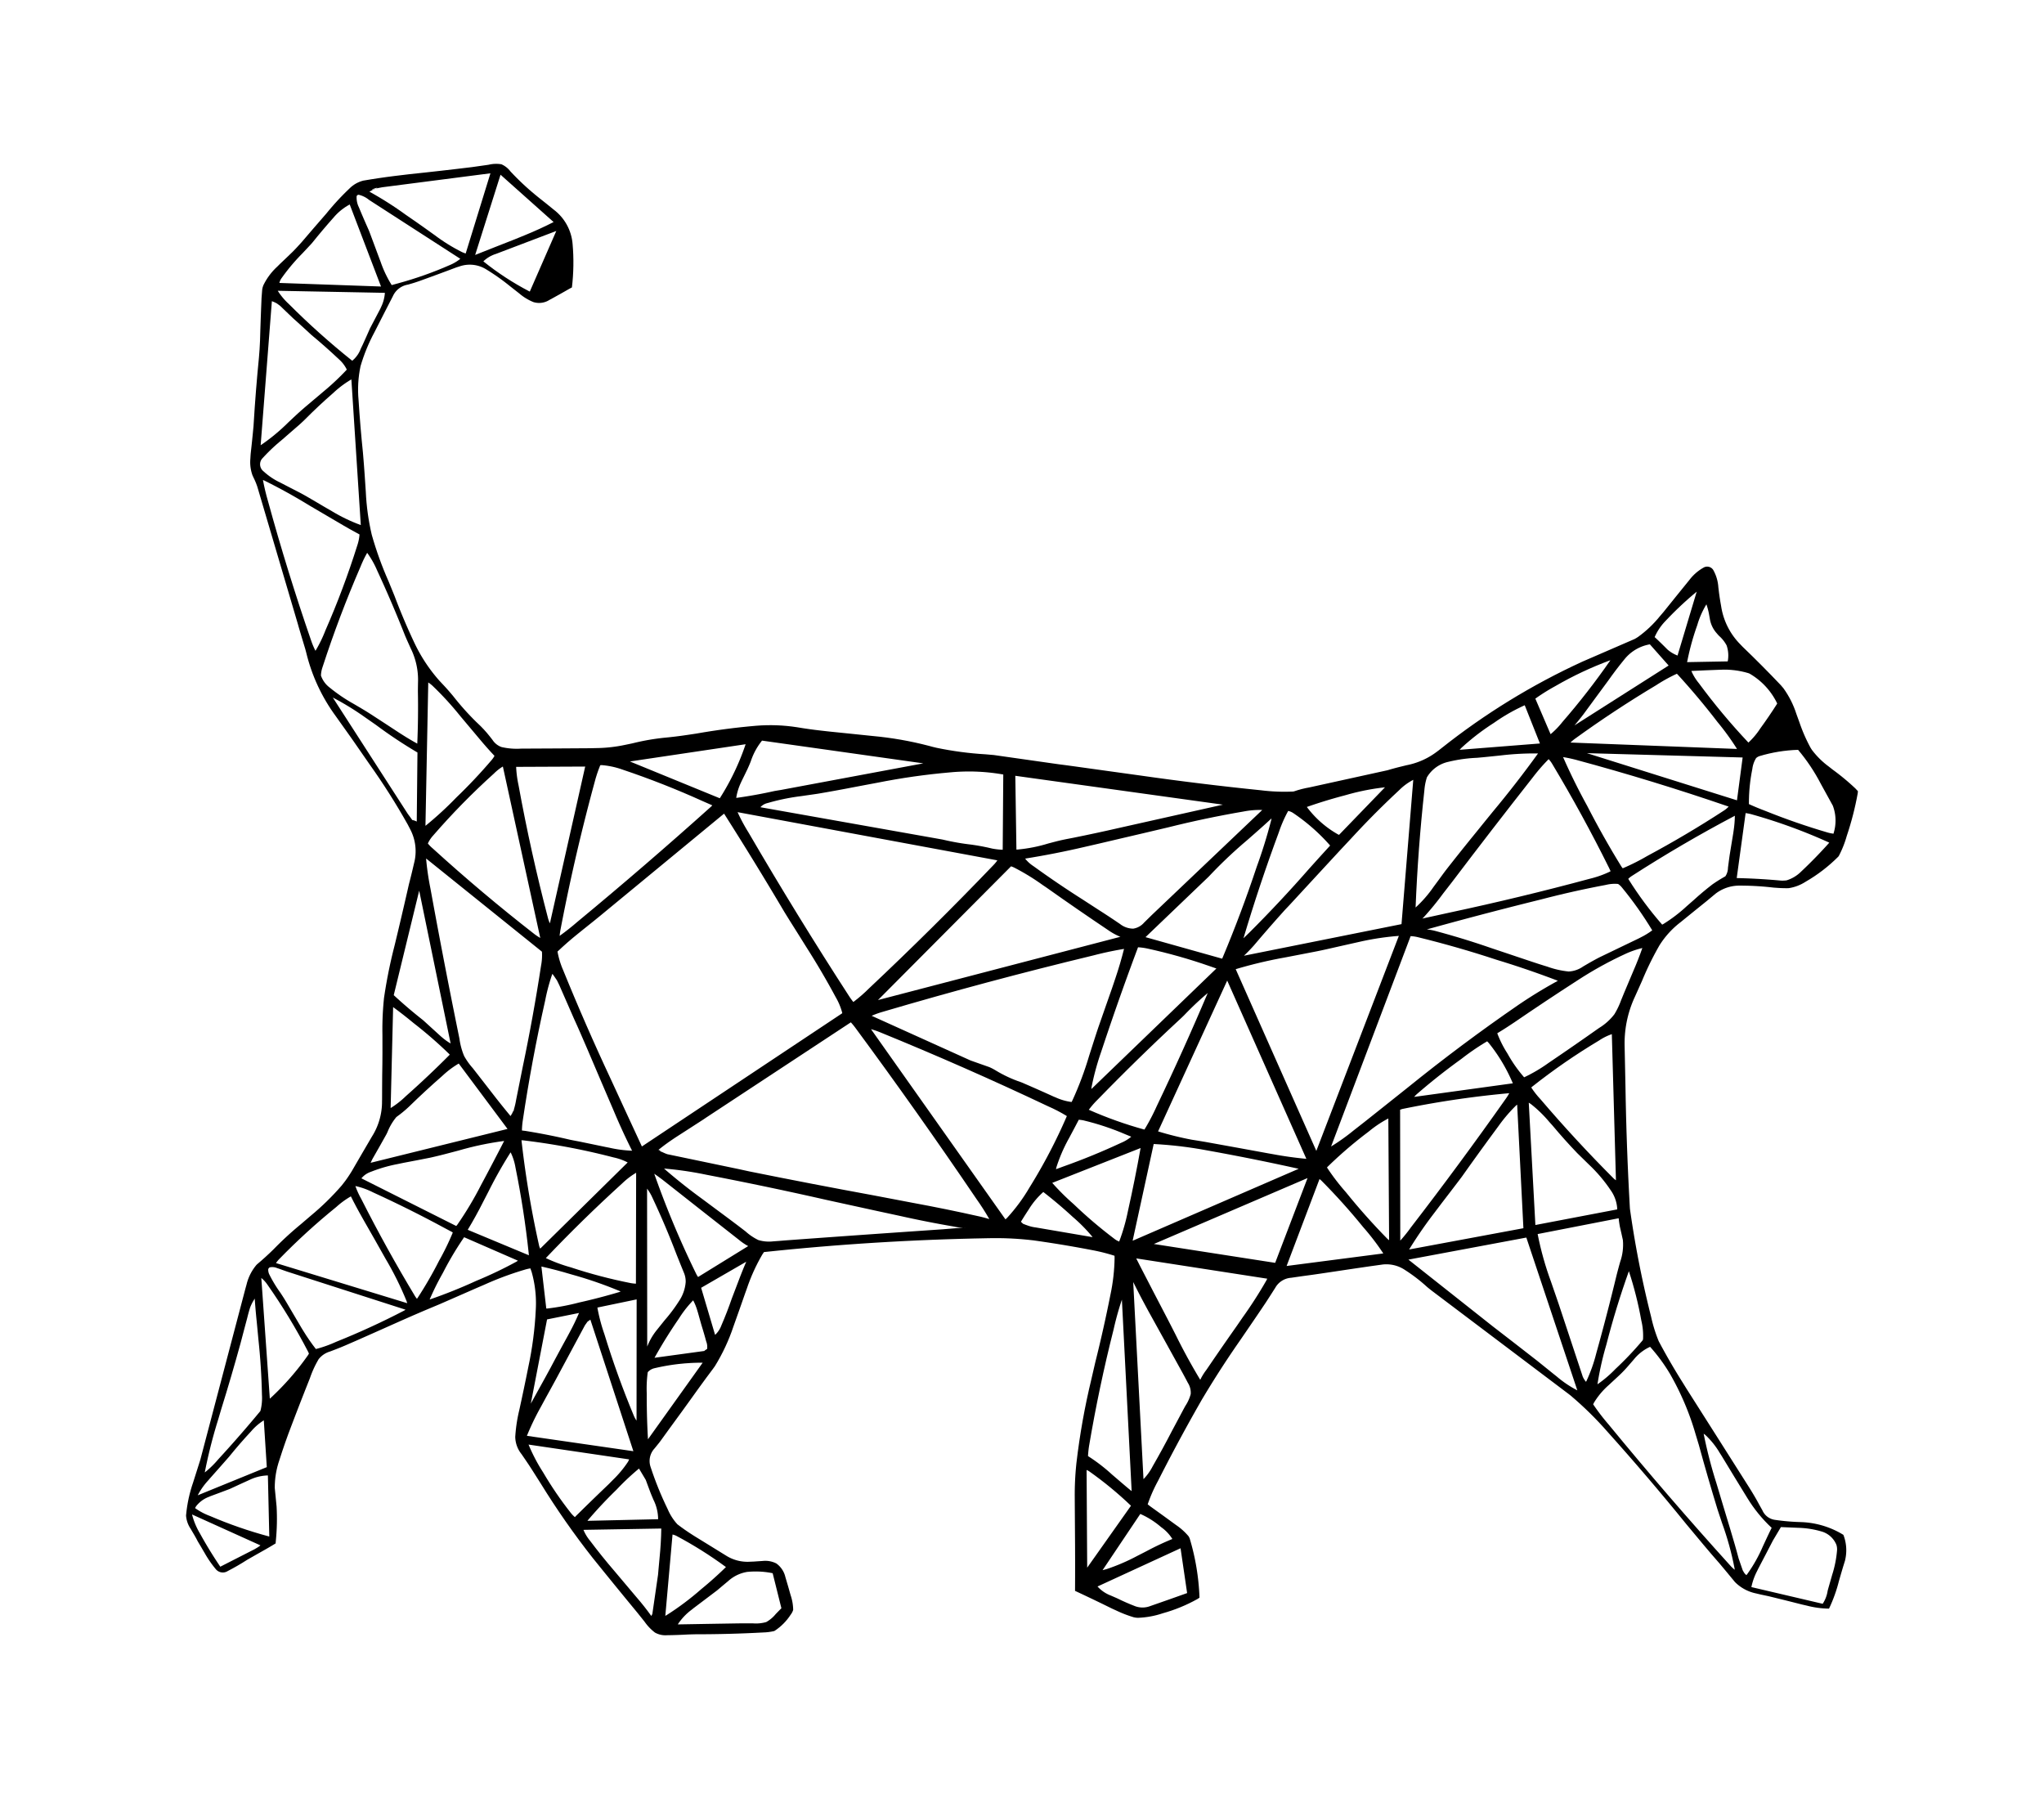 <?xml version="1.0" encoding="iso-8859-1"?>
<!-- Generator: Adobe Illustrator 28.5.0, SVG Export Plug-In . SVG Version: 9.03 Build 54727)  -->
<svg version="1.1" id="svg5" xmlns:svg="http://www.w3.org/2000/svg"
	 xmlns="http://www.w3.org/2000/svg" xmlns:xlink="http://www.w3.org/1999/xlink" x="0px" y="0px" viewBox="0 0 935.435 823.233"
	 style="enable-background:new 0 0 935.435 823.233;" xml:space="preserve">
<g id="g845303">
</g>
<path d="M849.073,360.734l-1.249-1.157l-1.267-1.137l-1.285-1.116l-1.303-1.095l-1.32-1.075l-1.337-1.053l-1.354-1.032l-1.37-1.01
	l-1.552-1.227l-1.081-0.82l-1.049-0.858l-1.017-0.895l-0.984-0.931l-0.95-0.965l-0.914-0.999l-0.878-1.032l-0.841-1.064
	l-0.436-0.651l-0.404-0.671l-0.731-1.388l-0.701-1.403l-0.671-1.417l-0.64-1.431l-0.61-1.444l-0.579-1.457l-0.548-1.469
	l-0.517-1.481l-1.371-3.775l-0.535-1.567l-0.596-1.543l-0.656-1.517l-0.715-1.489l-0.773-1.46l-0.83-1.429l-0.887-1.396
	l-0.942-1.361l-1.186-1.392l-4.29-4.47l-4.343-4.419l-4.394-4.368l-4.446-4.315l-1.865-1.944l-0.841-0.95l-0.8-0.981l-0.759-1.01
	l-0.717-1.038l-0.674-1.065l-0.63-1.09l-0.586-1.114l-0.541-1.136l-0.495-1.158l-0.449-1.177l-0.402-1.196l-0.354-1.213
	l-0.306-1.228l-0.257-1.243l-0.207-1.255l-0.345-1.957l-0.31-1.962l-0.274-1.968l-0.309-2.552l-0.092-1.036l-0.15-1.027
	l-0.207-1.015l-0.264-1.001l-0.32-0.985l-0.375-0.966l-0.43-0.944l-0.484-0.921l-0.181-0.265l-0.203-0.242l-0.222-0.218
	l-0.239-0.194l-0.254-0.17l-0.268-0.145l-0.279-0.119l-0.288-0.092l-0.296-0.066l-0.301-0.038l-0.304-0.011l-0.305,0.018
	l-0.305,0.047l-0.302,0.076l-0.297,0.107l-0.29,0.137l-0.964,0.565l-0.93,0.615l-0.895,0.662l-0.858,0.709l-0.82,0.753l-0.779,0.796
	l-0.736,0.837l-0.692,0.877l-5.93,7.32l-5.908,7.338l-1.655,1.929l-1.099,1.311l-1.141,1.273l-1.181,1.234l-1.221,1.194l-1.26,1.153
	l-1.297,1.111l-1.334,1.068l-1.369,1.025l-0.774,0.498l-0.797,0.46l-23.893,10.354l-4.313,2.017l-4.28,2.081l-4.246,2.145
	l-4.212,2.208l-4.177,2.271l-4.142,2.334l-4.105,2.396l-4.069,2.457l-4.031,2.519l-3.993,2.58l-3.953,2.64l-3.914,2.7l-3.874,2.759
	l-3.832,2.819l-3.791,2.877l-4.977,3.898l-1.255,0.928l-0.747,0.526l-0.76,0.505l-0.772,0.484l-0.784,0.462l-0.796,0.44
	l-0.807,0.418l-0.818,0.396l-0.828,0.374l-0.838,0.351l-0.848,0.328l-0.856,0.305l-0.865,0.282l-0.873,0.259l-0.88,0.235
	l-0.887,0.211l-0.894,0.187l-2.334,0.568l-1.629,0.403l-1.623,0.426l-1.616,0.448l-1.61,0.471l-35.717,7.851l-1.784,0.344
	l-1.769,0.416l-1.75,0.487l-1.73,0.558l-0.45,0.09l-1.856,0.063l-1.857,0.023l-1.856-0.015l-1.855-0.055l-1.854-0.093l-1.852-0.133
	l-1.849-0.172l-1.845-0.211l-6.955-0.728l-6.951-0.763l-6.947-0.798l-6.943-0.833l-6.938-0.868l-6.934-0.903l-6.929-0.937
	l-6.925-0.972l-14.661-2.031l-14.665-2.044l-4.566-0.623l-3.003-0.386l-29.709-4.23l-3.773-0.329l-2.822-0.192l-2.817-0.244
	l-2.811-0.295l-2.805-0.346l-2.799-0.397l-2.791-0.448l-2.783-0.499l-2.774-0.549l-1.748-0.421l-1.737-0.467l-3.195-0.803
	l-3.21-0.735l-3.224-0.668l-3.237-0.601l-3.249-0.533l-3.26-0.466l-3.269-0.398l-3.278-0.33l-9.84-1.019l-9.836-1.004l-3.839-0.431
	l-2.765-0.332l-2.76-0.369l-2.755-0.407l-2.749-0.444l-2.322-0.325l-2.328-0.256l-2.334-0.187l-2.338-0.118l-2.341-0.049
	l-2.342,0.02l-2.341,0.089l-2.339,0.158l-3.438,0.313l-3.434,0.351l-3.429,0.39l-3.424,0.429l-3.419,0.468l-3.414,0.506
	l-3.408,0.545l-3.402,0.583l-3.853,0.578l-2.807,0.404l-2.812,0.363l-2.817,0.322l-2.822,0.281l-1.798,0.21l-1.794,0.241
	l-1.79,0.272l-1.784,0.303l-1.779,0.334l-1.773,0.365l-1.766,0.396l-1.76,0.427l-3.557,0.738l-1.424,0.28l-1.43,0.249l-1.434,0.218
	l-1.438,0.187l-1.442,0.156l-1.445,0.125l-1.448,0.094l-1.45,0.062l-4.377,0.096l-15.35,0.098l-15.362,0.077l-0.693,0.008
	l-1.123,0.052l-1.123,0.011l-1.122-0.03l-1.12-0.071l-1.116-0.112l-1.112-0.152l-1.106-0.193l-1.1-0.233l-0.634-0.255l-0.607-0.306
	l-0.578-0.354l-0.546-0.4l-0.51-0.444l-0.473-0.486l-0.432-0.525l-0.388-0.562l-1.252-1.598l-1.296-1.578l-1.356-1.526l-1.415-1.472
	l-1.472-1.415l-0.62-0.585l-1.414-1.412l-1.39-1.435l-1.366-1.457l-1.342-1.479l-1.317-1.501l-1.293-1.523l-1.267-1.544
	l-1.242-1.565l-0.961-1.136l-1.016-1.182l-1.034-1.167l-1.052-1.151l-1.069-1.134l-1.115-1.194l-0.859-0.986l-0.841-1l-0.822-1.015
	l-0.804-1.029l-0.785-1.043l-0.766-1.056l-0.747-1.07l-0.728-1.083l-0.708-1.096l-0.689-1.108l-0.669-1.12l-0.649-1.133
	l-0.629-1.144l-0.608-1.156l-0.588-1.167l-0.567-1.178l-1.233-2.644l-1.205-2.656l-1.178-2.668l-1.15-2.68l-1.123-2.692
	l-1.095-2.703l-1.067-2.715l-1.039-2.725l-2.624-6.43l-1.134-2.617l-1.088-2.636l-1.041-2.655l-0.993-2.672l-0.946-2.69
	l-0.898-2.706l-0.85-2.722l-0.802-2.737l-0.541-2.429l-0.484-2.44l-0.428-2.45l-0.37-2.459l-0.313-2.467l-0.256-2.473l-0.198-2.48
	l-0.141-2.485l-0.532-7.949l-0.365-4.973l-0.408-4.97l-0.59-5.983l-0.53-5.989l-0.469-5.994l-0.408-5.998l-0.15-1.961l-0.075-1.964
	l0-1.964l0.075-1.962l0.149-1.957l0.224-1.951l0.298-1.942l0.373-1.931l0.617-2.012l0.669-1.994l0.721-1.975l0.772-1.955
	l0.823-1.935l0.874-1.913l0.924-1.89l0.973-1.866l4.188-8.211l4.21-8.2l0.252-0.527l0.283-0.507l0.313-0.485l0.341-0.462
	l0.368-0.438l0.394-0.414l0.418-0.388l0.441-0.361l0.462-0.333l0.482-0.304l0.501-0.274l0.518-0.243l0.534-0.211l0.549-0.178
	l0.562-0.143l0.574-0.108l1.81-0.527l1.064-0.326l1.058-0.346l1.264-0.431l4.254-1.54l4.248-1.556l4.242-1.572l4.236-1.589
	l1.221-0.381l0.797-0.261l0.806-0.212l0.813-0.164l0.818-0.116l0.821-0.069l0.821-0.021l0.82,0.026l0.817,0.073l0.811,0.119
	l0.803,0.166l0.794,0.212l0.782,0.258l0.768,0.304l0.752,0.349l0.734,0.394l0.714,0.439l1.376,0.86l1.361,0.883l1.346,0.905
	l1.331,0.928l1.315,0.95l1.299,0.972l1.283,0.994l1.266,1.015l4.147,3.251l0.742,0.618l0.767,0.586l0.789,0.554l0.811,0.521
	l0.832,0.487l0.851,0.453l0.87,0.418l0.888,0.382l0.46,0.13l0.464,0.104l0.467,0.079l0.469,0.053l0.47,0.028l0.47,0.003l0.469-0.022
	l0.467-0.048l0.464-0.073l0.459-0.097l0.454-0.122l0.448-0.146l0.44-0.171l0.432-0.195l0.423-0.219l0.412-0.243l2.308-1.26
	l2.299-1.276l2.29-1.291l2.282-1.307l0.584-0.31l0.601-0.314l0.263-2.478l0.199-2.483l0.135-2.486l0.071-2.488l0.007-2.489
	l-0.057-2.489l-0.121-2.488l-0.185-2.485l-0.126-1.17l-0.188-1.155l-0.248-1.139l-0.307-1.12l-0.365-1.1l-0.422-1.077l-0.478-1.052
	l-0.532-1.024l-0.585-0.995l-0.637-0.963l-0.688-0.93l-0.738-0.894l-0.786-0.856l-0.833-0.815l-0.879-0.773l-0.924-0.728
	l-3.354-2.729l-3.39-2.685l-1.572-1.284l-1.446-1.209l-1.426-1.232l-1.406-1.255l-1.385-1.277l-1.365-1.299l-1.344-1.32
	l-1.323-1.342l-1.302-1.363l-0.37-0.392l-0.421-0.524l-0.452-0.495l-0.482-0.464l-0.51-0.432l-0.537-0.399l-0.562-0.364
	l-0.585-0.328l-0.607-0.29l-0.734-0.103l-0.736-0.066l-0.738-0.028l-0.738,0.009l-0.737,0.047l-0.734,0.083l-0.729,0.121
	l-0.724,0.158l-0.606,0.092l-7.069,0.999l-7.114,0.85l-7.116,0.821l-7.119,0.791l-7.124,0.761l-7.11,0.854l-3.542,0.463
	l-3.536,0.505l-3.529,0.546l-3.523,0.587l-0.873,0.255l-0.851,0.311l-0.827,0.366l-0.8,0.42l-0.77,0.472l-0.738,0.522l-0.703,0.571
	L160,86.189l-1.423,1.37l-1.4,1.393l-1.376,1.417l-1.352,1.439l-1.327,1.462l-1.303,1.484l-1.278,1.506l-1.253,1.527l-5.632,6.485
	l-5.593,6.52l-0.955,1.061l-1.461,1.582l-1.49,1.555l-0.187,0.189l-2.921,2.813l-2.943,2.791l-1.154,1.152l-0.966,0.919l-0.92,0.963
	l-0.873,1.004l-0.824,1.043l-0.774,1.081l-0.722,1.116l-0.67,1.151l-0.616,1.183l-0.216,0.554l-0.174,0.568l-0.131,0.579
	l-0.087,0.588l-0.285,3.697l-0.201,4.877l-0.183,4.872l-0.166,4.873L119,155.881l-0.205,3.907l-0.297,3.843l-0.711,7.553
	l-0.638,7.56l-0.565,7.566l-0.492,7.57l-0.063,1.035l-0.301,3.168l-0.317,3.166l-0.334,3.164l-0.35,3.163l-0.064,0.854l-0.049,0.829
	l-0.018,0.384l-0.075,0.99l-0.02,0.991l0.035,0.989l0.09,0.984l0.145,0.978l0.199,0.969l0.253,0.958l0.307,0.945l0.42,0.918
	l0.437,0.91l0.162,0.348l0.344,0.779l0.322,0.789l0.299,0.798l0.276,0.806l18.572,62.901l0.243,0.896l1.519,5.125l1.545,5.117
	l0.231,0.848l0.231,0.881l0.501,1.972l0.549,1.957l0.597,1.941l0.645,1.924l0.692,1.906l0.74,1.887l0.786,1.868l0.832,1.847
	l0.878,1.826l0.923,1.804l0.968,1.781l1.013,1.757l1.057,1.732l1.1,1.707l1.144,1.68l1.187,1.653l3.086,4.341l3.081,4.328
	l0.971,1.374l1.011,1.443l7.127,10.281l2.353,3.347l2.307,3.378l2.261,3.408l2.215,3.438l2.169,3.467l2.122,3.496l2.075,3.525
	l2.028,3.553l1.234,2.369l0.444,0.907l0.4,0.923l0.356,0.938l0.311,0.951l0.266,0.963l0.221,0.972l0.175,0.981l0.13,0.987
	l0.084,0.992l0.039,0.995l-0.007,0.997l-0.054,0.997l-0.1,0.996l-0.147,0.992l-0.193,0.988l-0.24,0.982l-0.555,2.389l-0.573,2.384
	l-0.591,2.38l-0.608,2.376l-0.227,0.987l-0.397,1.757l-1.436,6.247l-1.455,6.243l-1.475,6.238l-1.495,6.234l-0.76,3.007
	l-0.719,3.016l-0.677,3.026l-0.636,3.035l-0.594,3.043l-0.552,3.051l-0.51,3.059l-0.468,3.066l-0.208,2.146l-0.174,2.148
	l-0.141,2.151l-0.107,2.152l-0.073,2.154l-0.04,2.155l-0.006,2.155l0.028,2.156l0.007,7.885l-0.036,5.143l-0.077,5.143l-0.037,5.486
	l-0.019,5.486l-0.024,0.868l-0.009,1.076l-0.048,1.072l-0.087,1.068l-0.125,1.062l-0.163,1.056l-0.2,1.048l-0.238,1.04l-0.275,1.03
	l-0.311,1.02l-0.348,1.008l-0.384,0.996l-0.42,0.982l-0.455,0.968l-0.491,0.953l-0.526,0.936l-0.56,0.918l-4.59,7.848l-4.565,7.862
	l-0.379,0.61l-0.643,1.016l-0.662,1.003l-0.681,0.99l-0.7,0.978l-1.599,2.055l-1.64,1.85l-1.677,1.816l-1.714,1.781l-1.75,1.745
	l-1.785,1.708l-1.82,1.672l-1.854,1.634l-1.888,1.596l-4.439,3.799l-1.595,1.325l-1.576,1.346l-1.558,1.368l-1.539,1.389l-1.52,1.41
	l-1.501,1.43l-1.481,1.451l-1.461,1.471l-0.36,0.375l-1.853,1.788l-1.888,1.751l-1.922,1.713l-1.955,1.675l-0.375,0.39l-0.788,1.013
	l-0.725,1.055l-0.661,1.093l-0.595,1.129l-0.528,1.162l-0.46,1.192l-0.39,1.219l-0.318,1.243l-0.323,1.139l-0.306,1.143
	l-20.422,77.487l-0.331,1.061l-1.334,4.217l-1.341,4.217l-0.26,0.832l-0.613,1.843l-0.556,1.859l-0.498,1.875l-0.44,1.889
	l-0.382,1.901l-0.324,1.913l-0.265,1.922l-0.206,1.931l-0.011,0.335l0.093,0.796l0.144,0.786l0.194,0.773l0.243,0.758l0.291,0.741
	l0.339,0.722l0.386,0.7l0.431,0.675l0.681,1.17l0.69,1.165l0.478,0.82l0.727,1.294l0.686,1.317l1.398,2.334l1.366,2.352l0.235,0.383
	l0.57,0.998l0.593,0.984l0.616,0.969l0.638,0.955l0.661,0.939l0.683,0.924l0.704,0.908l0.726,0.891l0.26,0.295l0.282,0.266
	l0.302,0.235l0.319,0.204l0.334,0.173l0.347,0.142l0.357,0.11l0.365,0.078l0.37,0.045l0.373,0.012l0.374-0.022l0.372-0.055
	l0.368-0.09l0.362-0.125l0.353-0.159l0.342-0.195l2.281-1.213l2.252-1.267l2.221-1.319l2.189-1.372l4.059-2.318l4.071-2.297
	l1.637-0.943l1.615-0.952l1.602-0.974l0.296-3.386l0.131-1.921l0.095-1.923l0.058-1.924l0.022-1.925l-0.014-1.925l-0.051-1.925
	l-0.087-1.924l-0.84-8.555l0.028-1.63l0.097-1.625l0.166-1.618l0.234-1.609l0.302-1.598l0.37-1.584l0.437-1.569l0.504-1.551
	l1.269-3.922l1.331-3.901l1.392-3.88l1.454-3.857l2.085-5.471l2.11-5.46l2.136-5.451l2.161-5.442l0.401-1.139l0.431-1.127
	l0.46-1.115l0.489-1.103l0.518-1.09l0.547-1.076l0.575-1.061l0.603-1.046l0.523-0.609l0.566-0.564l0.607-0.516l0.644-0.467
	l0.678-0.415l0.709-0.362l0.738-0.307l0.763-0.249l2.925-1.121l1.962-0.78l1.948-0.815l5.343-2.322l10.303-4.573l10.294-4.591
	l5.109-2.245l5.182-2.232l5.204-2.181l1.007-0.42l1.081-0.458l8.419-3.68l8.414-3.686l3.144-1.347l2.367-1.048l2.385-1.005
	l2.402-0.963l2.419-0.919l2.435-0.876l2.45-0.832l2.465-0.788l2.479-0.744l0.953-0.221l0.96-0.186l0.578,1.61l0.287,1.054
	l0.265,1.059l0.243,1.064l0.22,1.068l0.198,1.072l0.175,1.075l0.153,1.079l0.131,1.082l0.108,1.084l0.086,1.086l0.063,1.088
	l0.04,1.089l0.018,1.091l-0.005,1.091l-0.028,1.092l-0.05,1.092l-0.193,3.322l-0.261,3.316l-0.329,3.309l-0.396,3.301l-0.464,3.292
	l-0.531,3.283l-0.598,3.272l-0.665,3.26l-0.984,4.863l-1.007,4.858l-1.03,4.854l-1.052,4.849l-0.358,1.535l-0.323,1.542
	l-0.289,1.549l-0.254,1.555l-0.219,1.56l-0.184,1.565l-0.149,1.569l-0.114,1.572l0.02,0.539l0.043,0.536l0.065,0.533l0.087,0.529
	l0.109,0.524l0.13,0.518l0.151,0.512l0.173,0.505l0.193,0.497l0.214,0.489l0.234,0.48l0.254,0.471l0.274,0.46l0.293,0.449
	l0.313,0.438l0.332,0.426l2.117,3.09l1.387,2.065l1.349,2.09l3.854,6.071l2.765,4.417l2.827,4.376l2.89,4.335l2.951,4.292
	l3.013,4.25l3.074,4.206l3.134,4.162l3.194,4.117l5.08,6.285l5.102,6.274l5.121,6.258l5.136,6.239l3.264,4.075l0.513,0.712
	l0.54,0.691l0.566,0.668l0.591,0.645l0.616,0.622l0.641,0.597l0.664,0.572l0.687,0.546l0.64,0.324l0.66,0.276l0.676,0.226
	l0.69,0.177l0.701,0.126l0.709,0.075l0.715,0.023l0.717-0.029l2.409-0.044l2.409-0.071l2.408-0.098l2.406-0.125l1.708-0.052
	l1.843-0.043l3.842-0.011l3.842-0.037l3.841-0.064l3.841-0.09l3.84-0.116l3.839-0.142l3.838-0.168l3.837-0.195l1.278-0.061
	l1.272-0.126l1.264-0.192l1.253-0.257l0.27-0.112l1.08-0.749l1.038-0.802l0.993-0.854l0.946-0.904l0.898-0.952l0.848-0.998
	l0.796-1.043l0.742-1.085l0.354-0.495l0.307-0.524l0.26-0.549l0.21-0.571l0.019-0.11l-0.032-0.861l-0.066-0.859l-0.099-0.855
	l-0.133-0.85l-0.166-0.844l-0.199-0.837l-0.231-0.829l-0.264-0.821l-1.069-3.77l-1.108-3.759l-0.205-0.688l-0.119-0.469l-0.14-0.461
	l-0.161-0.453l-0.18-0.444l-0.2-0.435l-0.219-0.425l-0.238-0.414l-0.256-0.403l-0.274-0.391l-0.292-0.378l-0.309-0.365l-0.325-0.351
	l-0.342-0.337l-0.357-0.322l-0.373-0.306l-0.388-0.29l-0.749-0.343l-0.769-0.286l-0.786-0.227l-0.8-0.169l-0.81-0.109l-0.817-0.049
	l-0.821,0.011l-0.821,0.072l-1.882,0.12l-1.881,0.133l-1.996,0.084l-0.711,0.027l-0.709-0.001l-0.707-0.028l-0.704-0.055l-0.7-0.082
	l-0.696-0.109l-0.691-0.135l-0.685-0.162l-0.678-0.188l-0.671-0.214l-0.663-0.24l-0.654-0.265l-0.644-0.291l-0.633-0.316
	l-0.622-0.341l-0.61-0.365l-7.244-4.472l-7.249-4.463l-0.728-0.465l-1.823-1.178l-1.795-1.22l-1.765-1.263l-1.735-1.304
	l-0.681-0.776l-0.646-0.804l-0.61-0.83l-0.574-0.855l-0.537-0.878l-0.499-0.901l-0.461-0.922l-0.421-0.943l-1.121-2.345l-1.08-2.363
	l-1.039-2.381l-0.997-2.399l-0.956-2.416l-0.914-2.432l-0.872-2.448l-0.83-2.463l-0.178-0.566l-0.137-0.572l-0.096-0.577
	l-0.055-0.579l-0.015-0.579l0.024-0.577l0.063-0.572l0.102-0.566l0.14-0.558l0.178-0.547l0.216-0.535l0.253-0.521l0.289-0.504
	l0.325-0.486l0.361-0.465l0.396-0.442l0.824-1.023l0.828-1.02l0.289-0.363l0.442-0.57l0.429-0.58l3.883-5.369l5.998-8.223
	l3.397-4.71l3.386-4.717l0.965-1.335l3.096-4.24l3.141-4.207l0.879-1.226l1.279-2.149l1.216-2.183l1.153-2.215l1.09-2.247
	l1.025-2.277l0.96-2.306l0.894-2.333l0.828-2.359l2.719-7.651l2.686-7.662l0.672-1.859l0.713-2.049l0.765-2.029l0.816-2.008
	l0.867-1.986l0.918-1.963l0.969-1.939l1.019-1.914l1.068-1.889l0.784-1.162l6.371-0.661l6.375-0.626l6.378-0.59l6.38-0.555
	l6.383-0.52l6.386-0.484l6.388-0.449l6.391-0.414l6.393-0.378l6.395-0.343l6.397-0.308l6.398-0.272l6.4-0.237l6.401-0.202
	l6.403-0.166l6.404-0.131l2.64-0.045l2.64,0.003l2.639,0.051l2.637,0.099l2.635,0.147l2.632,0.195l2.628,0.243l2.624,0.29
	l3.341,0.475l3.337,0.497l3.334,0.519l3.331,0.541l3.327,0.563l3.323,0.585l3.319,0.607l3.315,0.628l1.328,0.255l1.324,0.276
	l1.319,0.297l1.314,0.318l1.309,0.339l1.303,0.36l1.297,0.381l1.291,0.401l0.031,1.017l-0.059,2.11l-0.11,2.107l-0.161,2.103
	l-0.211,2.098l-0.262,2.092l-0.312,2.086l-0.363,2.078l-0.413,2.07l-0.784,3.892l-0.808,3.887l-0.832,3.882l-0.856,3.877
	l-0.88,3.872l-0.905,3.866l-0.928,3.86l-0.953,3.854l-1.757,7.602l-1.117,4.768l-1.044,4.784l-0.97,4.799l-0.897,4.813l-0.824,4.826
	l-0.75,4.838l-0.676,4.849l-0.602,4.86l-0.18,1.802l-0.156,1.804l-0.133,1.806l-0.108,1.807l-0.084,1.808l-0.06,1.81l-0.036,1.811
	l-0.012,1.811l0.031,5.502l0.122,17.869l0.022,6.874l-0.004,6.874l-0.029,6.87l4.264,1.996l4.251,2.022l4.238,2.048l4.226,2.074
	l1.849,0.842l0.969,0.451l0.977,0.433l0.984,0.414l0.992,0.395l1,0.376l1.006,0.357l1.013,0.338l1.02,0.319l0.516,0.113l0.521,0.082
	l0.525,0.051l0.528,0.019l1.442-0.082l1.437-0.133l1.43-0.184l1.422-0.235l1.413-0.286l1.402-0.337l1.39-0.387l1.377-0.437
	l2.045-0.602l2.025-0.661l2.004-0.72l1.982-0.779l1.958-0.837l1.932-0.894l1.906-0.951l1.879-1.007l0.518-0.328l0.503-0.351
	l0.009-0.255l-0.079-1.702l-0.106-1.7l-0.133-1.697l-0.159-1.694l-0.186-1.691l-0.213-1.688l-0.24-1.684l-0.266-1.68l-0.293-1.675
	l-0.319-1.67l-0.345-1.665l-0.372-1.66l-0.398-1.654l-0.425-1.649l-0.451-1.642l-0.477-1.636l-0.239-0.542l-0.291-0.515l-0.647-0.74
	l-0.672-0.716l-0.696-0.692l-0.72-0.667l-0.742-0.642l-0.764-0.616l-0.786-0.589l-0.807-0.562l-5.753-4.191l-5.776-4.159
	l-0.251-0.189l-0.551-0.423l-0.544-0.433l0.491-1.385l0.52-1.373l0.55-1.362l0.578-1.349l0.607-1.337l0.636-1.324l0.664-1.31
	l0.692-1.296l2.398-4.698l2.428-4.682l2.459-4.666l2.489-4.65l2.52-4.633l2.55-4.617l2.58-4.6l2.61-4.583l2.112-3.516l2.144-3.496
	l2.176-3.476l2.208-3.456l2.24-3.435l2.272-3.414l2.303-3.393l2.335-3.372l3.748-5.48l3.712-5.441l3.682-5.461l0.391-0.588
	l2.001-3.097l1.985-3.108l0.209-0.316l0.291-0.505l0.32-0.482l0.349-0.458l0.375-0.432l0.401-0.406l0.424-0.379l0.446-0.351
	l0.467-0.322l0.487-0.292l0.504-0.261l0.521-0.229l0.536-0.196l0.549-0.163l0.561-0.128l0.571-0.092l0.58-0.055l4.957-0.717
	l4.963-0.674l4.035-0.587l5.993-0.89l5.99-0.899l3.99-0.594l6.05-0.883l6.056-0.845l0.659-0.051l0.659-0.023l0.657,0.006
	l0.655,0.034l0.652,0.062l0.647,0.089l0.642,0.117l0.637,0.144l0.63,0.171l0.622,0.198l0.614,0.225l0.604,0.251l0.594,0.277
	l0.583,0.303l0.571,0.329l0.558,0.355l1.349,0.882l1.329,0.911l1.309,0.939l1.289,0.967l1.267,0.995l1.246,1.022l1.224,1.049
	l1.201,1.075l0.637,0.524l0.933,0.749l0.948,0.729l62.245,46.961l0.794,0.615l2.274,1.955l2.236,1.997l2.197,2.039l2.158,2.081
	l2.118,2.121l2.077,2.161l2.036,2.201l1.994,2.24l4.604,5.16l4.571,5.189l4.538,5.218l4.505,5.246l4.472,5.275l4.439,5.303
	l4.405,5.331l4.372,5.359l8.137,9.759l3.272,3.861l3.317,3.822l0.406,0.461l3.549,4.246l3.52,4.27l0.454,0.474l0.501,0.459
	l0.516,0.44l0.53,0.421l0.543,0.401l0.557,0.381l0.569,0.361l0.581,0.34l0.593,0.32l0.604,0.298l0.614,0.277l0.624,0.255
	l0.633,0.233l0.642,0.211l0.65,0.189l0.657,0.166l0.664,0.143l1.996,0.479l2.009,0.424l1.584,0.336l7.714,1.891l7.7,1.947
	l1.987,0.453l1.256,0.31l1.264,0.272l1.271,0.233l1.278,0.194l1.283,0.155l1.287,0.116l1.291,0.077l1.294,0.038l0.712-1.546
	l0.673-1.563l0.633-1.579l0.594-1.594l0.554-1.608l0.514-1.622l0.473-1.634l0.432-1.646l0.879-3.035l0.913-3.095l0.957-3.081
	l0.118-0.567l0.138-0.693l0.113-0.696l0.087-0.698l0.062-0.7l0.037-0.7l0.011-0.701l-0.014-0.7l-0.039-0.699l-0.064-0.697
	l-0.089-0.694l-0.114-0.691l-0.139-0.687l-0.164-0.683l-0.189-0.677l-0.214-0.672l-0.238-0.665l-0.061-0.094l-0.072-0.086
	l-0.059-0.047l-1.112-0.653l-1.13-0.615l-1.148-0.577l-1.164-0.539l-1.18-0.5l-1.195-0.461l-1.208-0.422l-1.221-0.383l-1.233-0.343
	l-1.244-0.303l-1.253-0.263l-1.262-0.222l-1.27-0.181l-1.277-0.14l-1.283-0.099l-1.288-0.057l-0.002,0.003l-1.47-0.051l-1.469-0.073
	l-1.467-0.095l-1.466-0.116l-1.464-0.138l-1.462-0.159l-1.459-0.181l-1.457-0.203l-0.477-0.081l-0.467-0.112l-0.456-0.141
	l-0.444-0.169l-0.43-0.197l-0.416-0.224l-0.4-0.249l-0.383-0.274l-0.364-0.298l-0.345-0.321l-0.324-0.343l-0.302-0.364l-0.279-0.384
	l-0.255-0.403l-0.229-0.422l-0.203-0.439l-1.267-2.253l-1.239-2.269l-0.294-0.521l-1.036-1.789l-1.068-1.771l-1.029-1.664
	l-14.407-22.716l-14.426-22.709l-1.435-2.319l-1.482-2.366l-1.46-2.38l-1.437-2.394l-1.414-2.407l-1.391-2.421l-1.368-2.434
	l-1.345-2.447l-1.321-2.46l-0.544-1.367l-0.513-1.378l-0.483-1.389l-0.452-1.399l-0.421-1.408l-0.39-1.418l-0.359-1.426
	l-0.327-1.434l-0.759-3.04l-0.738-3.045l-0.717-3.049l-0.697-3.054l-0.676-3.058l-0.656-3.063l-0.635-3.067l-0.614-3.071
	l-0.593-3.075l-0.572-3.079l-0.552-3.083l-0.531-3.087l-0.51-3.091l-0.489-3.094l-0.468-3.098l-0.447-3.101l-0.043-0.488
	l-0.035-0.488l-0.376-6.95l-0.34-6.952l-0.304-6.954l-0.268-6.955l-0.233-6.957l-0.197-6.958l-0.161-6.958l-0.125-6.959
	l-0.375-17.966l-0.02-1.486l0.025-1.484l0.068-1.481l0.112-1.476l0.155-1.471l0.198-1.465l0.241-1.458l0.283-1.45l0.326-1.441
	l0.368-1.431l0.41-1.42l0.452-1.409l0.494-1.396l0.535-1.382l0.577-1.367l0.618-1.352l3.058-6.822l0.883-2.101l0.917-2.086
	l0.952-2.07l0.985-2.054l1.019-2.038l1.053-2.021l1.086-2.003l1.119-1.986l0.492-0.768l0.509-0.756l0.525-0.744l0.542-0.731
	l0.558-0.718l0.574-0.705l0.589-0.692l0.605-0.678l0.62-0.664l0.635-0.65l0.65-0.636l0.664-0.621l0.679-0.606l0.693-0.591
	l0.706-0.576l0.72-0.56l5.928-4.811l5.944-4.792l4.123-3.432l0.599-0.436l0.615-0.409l0.629-0.383l0.643-0.356l0.656-0.328
	l0.668-0.301l0.68-0.273l0.69-0.245l0.699-0.217l0.708-0.188l0.716-0.159l0.722-0.13l0.728-0.1l0.733-0.07l0.737-0.04l0.741-0.01
	l1.953,0.013l1.953,0.043l1.951,0.071l1.95,0.101l1.948,0.129l1.946,0.158l1.944,0.187l1.941,0.216l2.238,0.157l1.089,0.058
	l1.09,0.037l1.09,0.016l1.09-0.005l0.291-0.013l1.026-0.185l1.012-0.238l0.997-0.291l0.98-0.343l0.96-0.395l0.938-0.446l0.915-0.495
	l0.889-0.544l2.028-1.213l1.986-1.279l1.941-1.343l1.895-1.406l1.848-1.467l1.799-1.528l1.749-1.587l1.697-1.645l0.24-0.303
	l0.56-1.102l0.531-1.116l0.501-1.129l0.471-1.141l0.441-1.153l0.411-1.165l0.381-1.175l0.35-1.186l0.78-2.393l0.736-2.406
	l0.693-2.418l0.649-2.43l0.605-2.442l0.561-2.452l0.516-2.463l0.472-2.472l0.06-0.516l0.034-0.518L849.073,360.734z
	 M333.148,723.556l0.469-0.416l0.483-0.398l0.496-0.379l0.509-0.36l0.521-0.341l0.532-0.321l0.544-0.302l0.554-0.282l0.564-0.261
	l0.573-0.241l0.582-0.22l0.59-0.198l0.598-0.177l0.605-0.155l0.611-0.133l0.617-0.111l1.456-0.117l1.458-0.062l1.458-0.007
	l1.457,0.048l1.454,0.103l1.45,0.157l1.444,0.212l1.436,0.267l4.001,16.035l-0.711,0.715l-0.707,0.72l-1.184,1.221l-0.465,0.547
	l-0.49,0.523l-0.513,0.499l-0.536,0.474l-0.558,0.448l-0.579,0.421l-0.599,0.394l-0.618,0.366l-0.758,0.195l-0.765,0.16l-0.77,0.125
	l-0.775,0.09l-0.778,0.055l-0.78,0.02l-0.781-0.016l-0.781-0.051l-1.91-0.005l-2.465,0.004l-2.465,0.028l-13.711,0.227l-13.71,0.237
	l0.133-0.241l0.66-0.94l0.7-0.909l0.738-0.877l0.775-0.843l0.812-0.808l0.847-0.773l0.88-0.735l0.913-0.697l0.667-0.543
	l10.676-8.067l0.22-0.177l0.211-0.172l2.351-1.984L333.148,723.556z M307.784,702.166l0.476,0.117l0.466,0.148l0.455,0.179
	l0.442,0.21l2.916,1.586l2.886,1.638l2.856,1.689l2.825,1.74l2.793,1.791l2.76,1.842l2.727,1.892l2.693,1.941l0.145,0.113
	l-1.358,1.314l-1.373,1.299l-1.387,1.284l-1.401,1.268l-1.415,1.253l-1.429,1.237l-1.442,1.221l-1.456,1.205l-1.876,1.617
	l-1.906,1.58l-1.936,1.543l-1.966,1.505l-1.994,1.467l-2.022,1.428l-2.05,1.389l-2.077,1.35l-0.654,0.368L307.784,702.166z
	 M792.214,306.53l1.598,0.16l1.589,0.227l1.579,0.294l1.567,0.361l1.552,0.428l0.337,0.129l0.33,0.146l0.989,0.602l0.964,0.636
	l0.938,0.669l0.911,0.702l0.884,0.733l0.856,0.764l0.827,0.794l0.798,0.823l0.767,0.852l0.736,0.879l0.704,0.906l0.672,0.932
	l0.638,0.957l0.604,0.981l0.569,1.005l0.533,1.027l0.168,0.426l-1.875,2.9l-1.921,2.869l-1.966,2.839l-2.011,2.807l-0.586,0.872
	l-0.612,0.853l-0.638,0.833l-0.663,0.813l-0.688,0.792l-0.712,0.771l-0.736,0.749l-0.759,0.726l-3.011-3.242l-2.961-3.286
	l-2.911-3.33l-2.86-3.374l-2.809-3.417l-2.757-3.459l-2.705-3.5l-2.652-3.542l-0.518-0.646l-0.494-0.663l-0.469-0.68l-0.444-0.696
	l-0.419-0.712l-0.393-0.727l-0.367-0.741l-0.34-0.754l6.673-0.303l6.675-0.261l1.609-0.044l1.607,0.024L792.214,306.53z
	 M735.899,386.235l-1.977-3.465l-1.942-3.485l-1.907-3.504l-1.872-3.523l-1.837-3.542l-1.487-2.732l-1.456-2.748l-1.425-2.764
	l-1.394-2.78l-1.363-2.795l-1.331-2.811l-1.3-2.826l-1.268-2.84l1.449,0.253l1.443,0.287l1.436,0.32l1.428,0.353l8.832,2.419
	l8.811,2.494l8.789,2.569l8.766,2.644l8.744,2.718l8.72,2.792l8.697,2.866l8.673,2.94l-0.549,0.549l-0.584,0.511l-0.616,0.471
	l-0.646,0.431l-4.26,2.741l-4.288,2.695l-4.317,2.649l-4.344,2.603l-4.372,2.557l-4.399,2.51l-4.425,2.464l-4.452,2.417
	l-1.334,0.766l-1.346,0.745l-1.357,0.724l-1.368,0.703l-1.379,0.681l-1.389,0.66l-1.4,0.638l-1.41,0.616l-0.264,0.087l-0.304-0.382
	l-0.284-0.397l-2.081-3.405l-2.047-3.425L735.899,386.235z M737.079,398.616l-0.264,0.199l-1.127,0.52l-1.14,0.49l-1.152,0.46
	l-1.163,0.429l-1.174,0.398l-1.184,0.367l-1.194,0.336l-1.203,0.305l-7.922,2.107l-7.935,2.054l-7.948,2.002l-7.961,1.949
	l-7.974,1.897l-7.986,1.844l-7.999,1.792l-8.011,1.739l-12.886,2.825l0.205-0.144l0.194-0.158l0.181-0.173l1.332-1.485l1.147-1.313
	l1.13-1.328l1.112-1.343l1.094-1.357l1.076-1.371l1.059-1.385l1.04-1.399l4.084-5.261l9.149-12.025l9.205-11.983l9.261-11.939
	l9.315-11.895l0.85-1.104l0.868-1.089l0.886-1.074l0.904-1.059l0.922-1.044l0.939-1.028l0.956-1.013l0.974-0.996l0.452,0.509
	l0.423,0.533l0.393,0.555l0.362,0.576l3.446,5.814l3.388,5.847l3.33,5.88l3.271,5.912l3.212,5.945l3.154,5.976l3.095,6.008
	l3.035,6.039L737.079,398.616z M718.731,339.772l0.447-0.43l0.463-0.414l0.477-0.396l0.492-0.379l4.541-3.255l4.576-3.204
	l4.611-3.153l4.646-3.101l4.68-3.05l4.713-2.998l4.746-2.946l4.779-2.893l1.144-0.734l1.157-0.712l1.17-0.69l1.183-0.669
	l1.195-0.647l1.207-0.624l1.219-0.602l1.229-0.579l0.176,0.161l0.172,0.165l2.385,2.633l2.356,2.659l2.327,2.684l2.298,2.709
	l2.268,2.733l2.238,2.758l2.208,2.782l2.178,2.807l1.18,1.447l1.156,1.465l1.133,1.483l1.109,1.501l1.084,1.519l1.06,1.536
	l1.036,1.553l1.011,1.569l0.123,0.245L718.731,339.772z M777.127,284.796l0.427-1.232l0.467-1.217l0.506-1.201l0.545-1.184
	l0.583-1.166l0.621-1.147l0.659-1.127l0.338,1.022l0.301,1.033l0.263,1.044l0.224,1.053l0.554,3.095l0.205,0.845l0.261,0.826
	l0.315,0.805l0.368,0.782l0.419,0.755l0.47,0.726l0.519,0.694l0.566,0.66l0.302,0.354l0.308,0.348l0.299,0.328l0.529,0.482
	l0.506,0.505l0.482,0.527l0.458,0.548l0.432,0.568l0.406,0.588l0.379,0.606l0.351,0.624l0.27,0.888l0.211,0.901l0.152,0.91
	l0.093,0.917l0.033,0.921l-0.027,0.922l-0.087,0.921l-0.147,0.916l-18.59,0.341l0,0l0.438-2.154l0.479-2.144l0.52-2.134l0.561-2.124
	l0.601-2.112l0.642-2.101l0.682-2.089l0.722-2.076L777.127,284.796z M757.728,290.481l0.533-1.021l0.579-0.994l0.624-0.966
	l0.668-0.936l0.711-0.904l0.753-0.871l0.794-0.837l1.672-1.749l1.699-1.722l1.726-1.695l1.752-1.667l1.778-1.64l1.804-1.612
	l1.829-1.583l1.854-1.555l-8.776,29.23l-0.579-0.23l-0.568-0.254l-0.557-0.277l-0.545-0.3l-0.532-0.322l-0.518-0.344l-0.504-0.366
	l-0.489-0.387l-0.317-0.265l-1.366-1.374l-1.38-1.36l-1.393-1.346l-1.406-1.332l-0.332-0.273L757.728,290.481z M739.577,306.54
	l1.894-2.44l1.94-2.403l0.56-0.668l0.588-0.639l0.614-0.61l0.64-0.58l0.664-0.549l0.687-0.518l0.71-0.486l0.73-0.453l0.75-0.42
	l0.769-0.386l0.786-0.351l0.802-0.316l0.817-0.279l0.831-0.243l0.844-0.205l0.856-0.167l8.591,9.697l-43.085,27.398l1.581-1.896
	l1.54-1.929l0.995-1.284l5.617-7.645l5.631-7.641l1.8-2.51L739.577,306.54z M703.754,318.892l1.122-0.763l1.134-0.746l1.145-0.728
	l1.156-0.711l1.166-0.693l1.177-0.675l1.187-0.658l3.026-1.712l3.061-1.646l3.095-1.579l3.128-1.512l3.16-1.444l3.191-1.376
	l3.22-1.308l3.249-1.238l-0.098,0.182l-2.562,3.638l-2.611,3.602l-2.659,3.566l-2.707,3.53l-2.755,3.492l-2.802,3.455l-2.849,3.417
	l-2.895,3.378l-0.595,0.739l-0.613,0.723l-0.631,0.707l-0.649,0.69l-0.666,0.674l-0.683,0.657l-0.7,0.639l-0.716,0.621l-0.169,0.104
	l-6.967-16.244L703.754,318.892z M668.442,342.605l0.453-0.471l1.74-1.564l1.773-1.525l1.806-1.485l1.838-1.444l1.87-1.403
	l1.9-1.362l1.93-1.32l1.96-1.277l1.672-1.154l1.699-1.112l1.725-1.071l1.75-1.029l1.774-0.986l1.798-0.943l1.82-0.9l1.842-0.856
	l6.956,17.498l-36.738,2.896L668.442,342.605z M648.142,408.542l0.355-6.705l0.414-6.701l0.472-6.697l0.531-6.692l0.589-6.688
	l0.647-6.683l0.706-6.677l0.067-0.764l0.089-0.761l0.112-0.758l0.134-0.754l0.156-0.75l0.179-0.745l0.201-0.74l0.223-0.734l0-0.001
	l0.392-0.629l0.42-0.607l0.448-0.584l0.474-0.56l0.5-0.535l0.524-0.509l0.548-0.483l0.57-0.455l0.591-0.428l0.612-0.399l0.631-0.369
	l0.649-0.339l0.666-0.308l0.682-0.276l0.697-0.243l0.711-0.209l1.707-0.411l1.717-0.366l1.725-0.32l1.733-0.275l1.739-0.229
	l1.745-0.184l1.75-0.138l1.754-0.092l2.555-0.232l2.553-0.254l5.283-0.542l2.177-0.249l2.18-0.212l2.183-0.175l2.186-0.138
	l2.188-0.102l2.189-0.064l2.19-0.027l2.191,0.01l-2.479,3.401l-2.508,3.379l-2.537,3.357l-2.566,3.335l-2.594,3.313l-2.623,3.291
	l-2.651,3.268l-2.679,3.245l-3.513,4.317l-3.513,4.348l-3.394,4.174l-3.373,4.19l-3.353,4.206l-3.333,4.224l-0.92,1.186l-0.53,0.695
	l-0.524,0.699l-0.379,0.511l-2.154,2.949l-2.172,2.936l-0.909,1.284l-0.945,1.256l-0.98,1.228l-1.014,1.2l-1.048,1.17l-1.081,1.14
	l-1.114,1.109l-1.146,1.078L648.142,408.542z M637.465,364.25l2.875-2.695l0.72-0.699l0.746-0.67l0.771-0.639l0.796-0.608
	l0.819-0.576l0.841-0.544l0.862-0.511l0.883-0.478l-5.377,66.032l-72.113,14.457l1.02-0.979l1-1l0.979-1.02l0.958-1.04l0.577-0.637
	l3.497-4.112l3.532-4.081l3.567-4.051l3.601-4.021l2.062-2.174l11.644-12.621l11.65-12.606l4.752-5.072l2.677-2.891l2.706-2.864
	l2.734-2.836l2.763-2.808l2.791-2.78l2.819-2.752L637.465,364.25z M293.763,524.598l-7.163-15.465l-7.138-15.481l-2.849-6.138
	l-2.81-6.156l-2.77-6.174l-2.73-6.191l-2.69-6.209l-2.65-6.226l-2.61-6.243l-2.57-6.26l-0.442-1.042l-0.411-1.055l-0.379-1.066
	l-0.347-1.076l-0.315-1.086l-0.283-1.095l-0.25-1.104l-0.218-1.111l2.299-2.137l2.343-2.088l2.386-2.038l2.429-1.987l2.454-1.979
	l2.481-1.984l2.477-1.987l2.488-2.024l56.878-46.895l3.539,5.587l3.516,5.602l3.493,5.616l3.469,5.63l3.446,5.645l3.423,5.659
	l3.399,5.673l3.376,5.687l2.221,3.591l3.87,6.151l3.854,6.161l1.783,2.822l1.756,2.839l1.73,2.855l1.703,2.871l1.675,2.887
	l1.648,2.902l1.621,2.918l1.594,2.933l0.466,0.831l0.438,0.845l0.409,0.859l0.381,0.872l0.352,0.884l0.323,0.895l0.293,0.906
	l0.263,0.916l0.033,0.296L293.763,524.598z M298.615,548.121l1.48,3.186l1.45,3.199l1.419,3.213l1.388,3.226l1.358,3.239
	l1.327,3.252l1.297,3.264l1.266,3.276l1.981,4.942l1.416,3.473l0.203,0.52l0.174,0.529l0.145,0.537l0.115,0.543l0.086,0.549
	l0.056,0.553l0.026,0.556l-0.004,0.558l-0.139,1.169l-0.214,1.154l-0.287,1.135l-0.359,1.113l-0.43,1.088l-0.5,1.059l-0.568,1.026
	l-0.636,0.991l-0.735,1.125l-0.756,1.111l-0.776,1.097l-0.796,1.082l-0.816,1.067l-0.836,1.052l-0.856,1.037l-0.875,1.021
	l-3.343,4.167l-0.725,0.902l-0.686,0.929l-0.647,0.956l-0.607,0.981l-0.566,1.005l-0.525,1.028l-0.483,1.05l-0.44,1.07
	l-0.067-72.262l0.712,1.003l0.653,1.042l0.593,1.077L298.615,548.121z M235.27,507.624l0.002,0.018l-0.101,0.324l-0.117,0.318
	l-0.131,0.312l-0.146,0.306l0.004-0.03l0.171-0.546l0.138-0.395l-0.056,0.096l-0.213,0.417l-0.189,0.428l-0.164,0.438l-0.816,1.375
	l-2.247-2.726l-2.219-2.749l-2.127-2.683l-5.326-6.863l-5.334-6.856l-0.57-0.654l-0.551-0.669l-0.532-0.684l-0.512-0.699
	l-0.493-0.713l-0.472-0.727l-0.452-0.74l-0.431-0.753l-0.381-0.961l-0.349-0.972l-0.317-0.983l-0.284-0.993l-0.251-1.002
	l-0.218-1.01l-0.185-1.017l-0.151-1.023l-1.738-8.547l-1.714-8.552l-1.69-8.556l-1.666-8.561l-1.643-8.565l-1.619-8.57l-1.595-8.575
	l-1.572-8.581l-0.329-1.674l-0.306-1.678l-0.283-1.682l-0.26-1.685l-0.237-1.689l-0.213-1.692l-0.19-1.695l-0.167-1.698l-0.01-0.371
	l52.95,42.588l0.06,0.174l0.033,0.781l0.009,0.781l-0.015,0.78l-0.039,0.779l-0.063,0.777l-0.087,0.775l-0.11,0.773l-0.134,0.77
	l-0.916,5.842l-0.955,5.836l-0.995,5.829l-1.034,5.822l-1.074,5.815l-1.113,5.807l-1.152,5.8l-1.192,5.792l-2.984,14.901
	l-0.206,1.145l-0.246,1.137l-0.287,1.127l-0.327,1.117l-0.051,0.146L235.27,507.624z M238.896,516.232l0.066-1.055l0.099-1.052
	l0.133-1.049l1.06-6.952l1.125-6.941l1.191-6.93l1.257-6.919l1.322-6.906l1.387-6.894l1.452-6.88l1.517-6.867l0.303-1.508
	l0.33-1.502l0.357-1.496l0.383-1.489l0.41-1.482l0.436-1.475l0.462-1.467l0.488-1.459l0.128-0.264l0.29,0.351l0.274,0.363
	l1.515,2.219l0.585,1.18l0.569,1.187l6.659,15.211l1.421,3.136l1.391,3.149l3.468,8.016l5.881,13.799l5.913,13.783l0.972,2.3
	l0.992,2.292l1.011,2.283l1.031,2.274l1.05,2.265l1.07,2.256l1.089,2.247l1.109,2.237l0.2,0.349l-1.327-0.064l-1.325-0.095
	l-1.322-0.127L284,526.095l-1.315-0.19l-1.31-0.22l-1.305-0.252l-1.299-0.283l-1.777-0.347l-5.778-1.201l-5.779-1.197l-1.286-0.246
	l-1.615-0.307l-1.603-0.32l-2.542-0.588l-2.547-0.565l-2.552-0.541l-2.557-0.518l-2.561-0.494l-2.566-0.471l-2.57-0.447
	l-2.574-0.424l-1.601-0.198L238.896,516.232z M288.598,538.278l0.827-0.574l0.844-0.549l0.861-0.525l-0.098,50.752l-0.62-0.04
	l-0.618-0.06l-0.616-0.08l-0.613-0.099l-3.462-0.713l-3.45-0.766l-3.438-0.82l-3.424-0.872l-3.41-0.925l-3.396-0.978l-3.381-1.031
	l-3.365-1.083l-1.468-0.422l-1.458-0.454l-1.448-0.485l-1.437-0.515l-1.426-0.546l-1.414-0.576l-1.401-0.607l-1.388-0.637l0,0l0,0
	l0,0l4.228-4.411l4.268-4.372l4.309-4.332l4.348-4.292l4.388-4.251l4.427-4.21l4.466-4.169l4.505-4.128l0.733-0.692l0.753-0.669
	l0.773-0.646l0.791-0.622L288.598,538.278z M251.212,580.332l3.419,0.867l3.403,0.929l3.386,0.991l2.793,0.792l2.78,0.835
	l2.766,0.878l2.752,0.921l2.738,0.964l2.722,1.007l2.707,1.049l2.69,1.091l0.675,0.317l-0.663,0.244l-2.273,0.668l-2.279,0.648
	l-2.285,0.628l-2.29,0.607l-2.296,0.587l-2.301,0.567l-2.306,0.546l-2.311,0.526l-1.796,0.456l-1.803,0.424l-1.811,0.392
	l-1.817,0.361l-1.823,0.329l-1.828,0.297l-1.834,0.265l-1.838,0.233l-0.48-0.003l-2.232-19.221L251.212,580.332z M291.359,594.573
	l-0.045,55.471l-0.365-0.543l-0.332-0.563l-0.299-0.582l-0.264-0.599l-1.878-4.576l-1.821-4.599l-1.764-4.62l-1.707-4.642
	l-1.65-4.662l-1.593-4.682l-1.535-4.702l-1.477-4.721l-0.497-1.462l-0.469-1.471l-0.441-1.479l-0.412-1.487l-0.384-1.495
	l-0.355-1.502l-0.326-1.509l-0.297-1.515l-0.033-0.324L291.359,594.573z M382.749,446.749l-5.902-9.289L371,428.137l-5.791-9.357
	l-5.736-9.391l-5.68-9.425l-5.625-9.459l-5.569-9.494l-0.698-1.136l-0.679-1.147l-0.66-1.158l-0.641-1.169l-0.621-1.179
	l-0.602-1.189l-0.582-1.199l-0.562-1.209l118.888,22.049l-0.423,0.589l-0.449,0.569l-0.474,0.549l-0.498,0.527l-6.939,7.191
	l-6.985,7.146l-7.031,7.101l-7.077,7.056l-7.122,7.01l-7.167,6.964l-7.212,6.918l-7.256,6.871l-1.692,1.637l-1.746,1.578
	l-1.799,1.517l-1.851,1.455l-0.209,0.115l-0.474-0.599l-0.458-0.61l-0.443-0.622l-0.427-0.633L382.749,446.749z M400.137,464.287
	l1.247-0.475l1.263-0.43l1.277-0.386l11.99-3.494l12.012-3.419l12.033-3.343l12.054-3.267l12.074-3.191l12.094-3.115l12.113-3.039
	l12.132-2.963l1.733-0.443l1.738-0.422l1.742-0.402l1.747-0.381l1.751-0.361l1.755-0.34l1.759-0.319l1.763-0.299l-0.88,3.357
	l-0.946,3.339l-1.011,3.32l-1.077,3.299l-1.541,4.575l-3.16,9.015l-3.15,9.016l-0.654,1.95l-0.64,1.955l-0.685,2.123l-1.089,3.401
	l-1.092,3.404l-0.796,2.618l-0.843,2.603l-0.889,2.587l-0.935,2.571l-0.98,2.554l-1.026,2.536l-1.071,2.517l-1.116,2.499
	l-0.414,0.815l-0.955-0.145l-0.948-0.18l-0.94-0.216l-0.931-0.251l-0.921-0.285l-0.91-0.32l-0.898-0.354l-0.885-0.388l-0.78-0.317
	l-3.615-1.634l-3.623-1.615l-3.632-1.596l-3.64-1.578l-0.614-0.235l-1.493-0.529l-1.478-0.569l-1.461-0.609l-1.443-0.649
	l-1.425-0.688l-1.406-0.727l-1.386-0.765l-1.365-0.803l-0.536-0.321l-0.544-0.306l-0.552-0.291l-0.56-0.276l-0.707-0.322
	l-4.196-1.479l-4.195-1.484l-0.414-0.167l-45.057-20.349L400.137,464.287z M516.431,445.322l2.181-5.942l2.211-5.931l1.06,0.082
	l1.056,0.121l1.051,0.161l1.045,0.2l3.613,0.817l3.6,0.871l3.585,0.925l3.571,0.98l3.556,1.034l3.54,1.088l3.523,1.141l3.506,1.195
	l3.153,1.097l-57.225,55.167l0.054-0.51l0.071-0.508l0.423-2.046l0.46-2.038l0.496-2.029l0.532-2.019l0.568-2.009l0.604-1.999
	l0.64-1.988l0.675-1.977l1.999-6.006l2.03-5.996l2.06-5.985l2.09-5.975l2.121-5.964L516.431,445.322z M488.591,521.974l0.891-1.613
	l0.401-0.764l1.923-3.607l1.897-3.62l0.525,0.045l0.524,0.061l0.522,0.076l0.519,0.092l2.495,0.625l2.48,0.679l2.464,0.732
	l2.447,0.786l2.429,0.839l2.411,0.892l2.391,0.944l2.371,0.996l2.438,0.995l-0.534,0.426l-0.549,0.405l-0.563,0.384l-0.577,0.363
	l-0.59,0.341l-0.603,0.319l-0.615,0.297l-0.626,0.274l-3.271,1.501l-3.288,1.462l-3.305,1.422l-3.322,1.383l-3.338,1.343
	l-3.354,1.303l-3.369,1.263l-3.384,1.224l-3.156,1.165l0.128-0.595l0.15-0.59l0.589-1.746l0.633-1.729l0.677-1.712l0.721-1.694
	l0.764-1.675l0.807-1.655L488.591,521.974z M517.245,514.957l-3.213-1.046l-3.193-1.105l-3.172-1.164l-3.15-1.222l-3.128-1.28
	l-3.104-1.338l0.999-1.286l1.05-1.244l1.099-1.201l1.147-1.156l4.497-4.596l4.527-4.567l4.556-4.538l4.585-4.509l4.614-4.479
	l4.642-4.45l4.671-4.42l4.699-4.389l0.821-0.756l0.811-0.766l0.825-0.796l1.299-1.349l1.317-1.331l1.335-1.312l1.353-1.294
	l1.371-1.275l1.388-1.256l1.406-1.237l1.423-1.217l-2.789,6.525l-2.826,6.509l-2.862,6.493l-2.899,6.478l-2.935,6.461l-2.971,6.445
	l-3.007,6.428l-3.042,6.411l-0.614,1.343l-0.634,1.333l-0.654,1.324l-0.674,1.314l-0.694,1.303l-0.713,1.292l-0.733,1.281
	l-0.752,1.271l-0.196,0.283l-3.251-0.927L517.245,514.957z M527.989,523.475l3.073,0.186l3.069,0.237l3.065,0.288l3.059,0.339
	l3.053,0.39l3.046,0.441l3.039,0.492l3.031,0.543l5.259,0.958l5.254,0.985l5.248,1.012l5.243,1.039l5.238,1.066l5.232,1.093
	l5.227,1.119l5.221,1.146l-75.999,32.93L527.989,523.475z M593.973,529.853l-1.936-0.237l-1.933-0.259l-1.93-0.281l-1.927-0.304
	l-1.923-0.326l-1.92-0.348l-1.719-0.299l-14.453-2.639l-14.458-2.615l-3.187-0.535l-3.192-0.505l-1.947-0.383l-1.941-0.409
	l-1.935-0.436l-1.929-0.463l-1.922-0.489l-1.916-0.515l-1.908-0.542l-1.901-0.568l31.634-69.007l36.225,81.566l-1.942-0.192
	L593.973,529.853z M565.519,443.468l2.839-0.826l2.85-0.784l2.861-0.743l2.871-0.701l2.882-0.659l2.891-0.618l2.9-0.576l2.908-0.533
	l4.886-0.941l9.227-1.784l2.066-0.427l2.171-0.471l7.209-1.628l7.208-1.619l2.334-0.526l2.344-0.48l2.352-0.434l2.36-0.388
	l2.367-0.342l2.373-0.296l2.379-0.25l2.384-0.203l-37.766,98.385L565.519,443.468z M600.252,368.496l2.174-0.725l2.181-0.702
	l2.188-0.68l2.195-0.657l2.202-0.634l2.208-0.612l2.215-0.589l2.24-0.63l2.253-0.581l2.264-0.531l2.275-0.481l2.285-0.431
	l2.294-0.381l2.303-0.33l2.31-0.279l-21.021,21.753l-0.187-0.069l-0.185-0.074l-1.034-0.598l-1.017-0.623l-1-0.649l-0.981-0.674
	l-0.963-0.699l-0.944-0.723l-0.925-0.747l-0.905-0.77l-0.885-0.794l-0.864-0.816l-0.843-0.839l-0.822-0.861l-0.8-0.882l-0.778-0.903
	l-0.755-0.924l-0.731-0.944l-0.112-0.175L600.252,368.496z M583.033,386.91l2.195-5.993l0.439-1.274l0.468-1.263l0.496-1.252
	l0.525-1.24l0.553-1.228l0.581-1.215l0.609-1.202l0.637-1.188l0.557,0.144l0.541,0.192l0.523,0.237l0.501,0.282l1.168,0.796
	l1.154,0.814l1.14,0.832l1.126,0.85l1.112,0.868l1.098,0.885l1.083,0.903l1.068,0.92l1.054,0.937l1.039,0.954l1.023,0.971
	l1.007,0.987l0.992,1.004l0.976,1.02l0.959,1.036l0.943,1.052l0.131,0.164l-4.816,5.283l-4.79,5.319l-3.313,3.754l-3.344,3.725
	l-3.375,3.697l-3.406,3.669l-3.437,3.64l-3.467,3.611l-3.497,3.581l-3.528,3.552l-2.69,2.602l1.844-6.11l1.894-6.094l1.945-6.078
	l1.995-6.062l2.045-6.045l2.095-6.028L583.033,386.91z M581.919,374.487l-0.105,0.514l-0.114,0.512l-0.709,2.675l-0.741,2.666
	l-0.773,2.656l-0.805,2.647l-0.837,2.637l-0.869,2.627l-0.901,2.616l-0.933,2.605l-1.775,5.259l-1.825,5.242l-1.876,5.224
	l-1.926,5.205l-1.976,5.187l-2.025,5.167l-2.075,5.148l-2.125,5.128l-0.222,0.469l-35.062-9.848l28.851-27.625l2.119-2.227
	l2.152-2.195l2.184-2.163l2.215-2.131l2.246-2.098l2.277-2.065l2.308-2.031l2.338-1.998l3.703-3.254l3.672-3.261L581.919,374.487z
	 M564.645,372.111l4.335-0.762l1.075-0.2l1.079-0.168l1.083-0.137l1.087-0.106l1.089-0.074l1.091-0.043l1.092-0.011l1.093,0.021
	l-50.621,48.138l-3.418,3.362l-0.503,0.539l-0.546,0.489l-0.584,0.437l-0.62,0.383l-0.651,0.327l-0.679,0.269l-0.702,0.209
	l-0.722,0.147l-0.831-0.043l-0.82-0.111l-0.805-0.179l-0.786-0.245l-0.763-0.309l-0.736-0.372l-0.705-0.433l-0.67-0.493l-0.351-0.24
	l-2.388-1.614l-2.401-1.594l-2.414-1.575l-2.427-1.555l-6.865-4.455l-2.89-1.847l-2.875-1.87l-2.861-1.891l-2.846-1.913
	l-2.832-1.935l-2.817-1.957l-2.802-1.979l-2.787-2l-0.535-0.36l-0.519-0.381l-0.502-0.402l-0.485-0.423l-0.467-0.442l-0.449-0.461
	l-0.429-0.48l-0.41-0.498l3.389-0.556l3.384-0.586l3.378-0.616l3.373-0.646l3.367-0.676l3.361-0.706l3.355-0.736l3.348-0.765
	l6.765-1.554l10.033-2.356l10.042-2.347l11.586-2.734l4.275-1.049l4.284-1.008l4.294-0.967l4.302-0.926l4.311-0.885l4.319-0.844
	L564.645,372.111z M559.664,368.195l-46.995,10.527l-5.355,1.21l-5.362,1.174l-5.37,1.138l-5.379,1.102l-2.952,0.568l-1.424,0.289
	l-1.419,0.312l-1.414,0.336l-1.408,0.359l-2.835,0.747l-1.695,0.498l-1.706,0.454l-1.717,0.411l-1.727,0.367l-1.735,0.322
	l-1.743,0.278l-1.75,0.234l-1.756,0.189l-0.756,0.049l-0.51-33.772L559.664,368.195z M463.405,396.661l0.678,0.295l1.7,0.89
	l1.682,0.922l1.664,0.953l1.646,0.985l1.627,1.016l1.608,1.046l1.588,1.076l1.568,1.107l1.937,1.313l6.982,4.912l7.014,4.869
	l7.045,4.824l7.074,4.778l0.632,0.429l0.643,0.412l0.653,0.395l0.663,0.377l0.673,0.359l0.682,0.342l0.692,0.323l0.7,0.305
	l0.235,0.052l-110.978,28.96l60.897-61.197L463.405,396.661z M426.403,354.263l4.195-0.449l4.202-0.391l1.524-0.133l1.525-0.107
	l1.526-0.081l1.526-0.055l1.527-0.03l1.527-0.004l1.526,0.022l1.526,0.048l1.525,0.074l1.523,0.099l1.521,0.125l1.52,0.151
	l1.517,0.177l1.515,0.203l1.511,0.228l1.508,0.254l-0.262,34.439l-0.952-0.05l-0.95-0.078l-0.948-0.106l-0.944-0.133l-0.855-0.143
	l-2.381-0.55l-2.394-0.488l-2.406-0.426l-2.416-0.365l-1.589-0.192l-1.586-0.215l-1.583-0.238l-1.579-0.261l-1.575-0.284
	l-1.571-0.306l-1.567-0.329l-2.393-0.538l-83.154-14.759l0,0l0.071-0.145l0.336-0.325l0.358-0.298l0.378-0.27l0.396-0.24l0.413-0.21
	l0.428-0.179l0.441-0.147l0.453-0.114l1.907-0.537l1.917-0.497l1.926-0.457l1.935-0.417l1.943-0.377l1.951-0.337l1.958-0.296
	l1.964-0.256l2.016-0.297l2.362-0.336l2.362-0.339l0.952-0.147l3.954-0.684l3.951-0.707l3.947-0.73l3.942-0.753l5.514-1.046
	l5.588-1.046l4.143-0.798l4.154-0.74l4.163-0.682l4.172-0.624l4.18-0.566L426.403,354.263z M342.732,350.46l0.617-1.465l0.178-0.437
	l0.451-1.307l0.51-1.283l0.568-1.257l0.625-1.229l0.681-1.199l0.736-1.167l0.79-1.133l0.842-1.097l73.829,10.408l-65.273,12.186
	l-1.123,0.178l-1.122,0.189l-0.705,0.124l-2.071,0.452l-2.075,0.431l-2.079,0.411l-2.083,0.39l-2.087,0.369l-2.091,0.349
	l-2.094,0.328l-2.097,0.307l-0.729,0.077l0.151-0.875l0.182-0.868l0.212-0.86l0.242-0.852l0.272-0.843l0.302-0.833l0.332-0.823
	l0.361-0.811l0.353-0.773l1.379-2.815l1.366-2.821L342.732,350.46z M341.236,340.54l-0.554,1.606l-0.578,1.597l-0.602,1.588
	l-0.625,1.578l-0.648,1.568l-0.672,1.558l-0.695,1.547l-0.718,1.537l-0.741,1.526l-0.764,1.515l-0.787,1.503l-0.809,1.491
	l-0.832,1.479l-0.854,1.467l-0.876,1.455l-0.898,1.442l-0.187,0.265l-41.119-16.831L341.236,340.54z M269.837,366.469l1.113-4.2
	l1.133-4.194l0.534-1.956l0.601-1.936l0.667-1.915l0.732-1.891l0.137-0.241l0.419-0.022l0.419,0.002l1.195,0.122l1.19,0.161
	l1.184,0.2l1.176,0.238l1.168,0.276l1.159,0.314l1.148,0.352l5.792,1.987l4.634,1.656l4.612,1.714l4.59,1.772l4.567,1.83
	l4.544,1.887l4.52,1.945l4.496,2.002l4.404,1.93l-0.254,0.31l-0.288,0.28l-7.529,6.723l-7.564,6.685l-7.597,6.647l-7.631,6.609
	l-7.664,6.57l-7.697,6.532l-7.729,6.492l-7.761,6.453l-1.917,1.627l-1.953,1.583l-1.988,1.539l-2.022,1.494l-0.268,0.171
	l0.144-1.218l0.182-1.213l0.823-4.266l0.844-4.262l0.864-4.258l0.885-4.253l0.906-4.249l0.927-4.244l0.947-4.24l0.968-4.235
	l0.989-4.23l1.009-4.225l1.03-4.22l1.051-4.215l1.072-4.21L269.837,366.469z M267.812,350.762l-16.152,71.744l-0.262-0.582
	l-0.233-0.592l-0.204-0.603l-0.174-0.612l-1.935-7.538l-1.864-7.555l-1.792-7.572l-1.72-7.589l-1.648-7.605l-1.576-7.62
	l-1.504-7.635l-1.431-7.65l-0.217-1.044l-0.195-1.049l-0.172-1.052l-0.15-1.056l-0.127-1.059l-0.105-1.061l-0.082-1.063
	l-0.059-1.065L267.812,350.762z M226.972,353.074l0.496-0.431l0.509-0.415l0.522-0.398l0.535-0.382l0.547-0.365l0.559-0.347
	l17.115,78.447l-0.684-0.403l-0.67-0.425l-0.656-0.447l-0.641-0.468l-5.976-4.697l-5.93-4.754l-5.884-4.811l-5.837-4.868
	l-5.79-4.924l-5.742-4.98l-5.694-5.035l-5.645-5.09l-0.617-0.536l-0.588-0.567l-0.558-0.596l-0.527-0.624l0.239-0.497l0.258-0.487
	l0.277-0.476l0.295-0.464l0.313-0.452l0.331-0.44l0.349-0.426l0.366-0.413l3.279-3.725l3.336-3.673l3.391-3.621l3.447-3.568
	l3.501-3.515l3.555-3.46l3.608-3.406l3.661-3.35l0.468-0.462L226.972,353.074z M195.992,312.284l0.514,0.349l0.499,0.37l0.483,0.39
	l0.466,0.41l1.69,1.644l1.662,1.671l1.634,1.698l1.606,1.725l1.577,1.751l1.548,1.777l1.519,1.803l1.489,1.827l8.675,10.318
	l1.691,2.005l1.723,1.977l1.754,1.95l1.785,1.921l-0.301,0.517l-0.327,0.5l-0.354,0.482l-0.379,0.463l-1.92,2.221l-1.947,2.197
	l-1.974,2.173l-2,2.148l-2.027,2.124l-2.053,2.099l-2.079,2.073l-2.104,2.047l-1.655,1.687l-1.679,1.662l-1.703,1.637l-1.727,1.612
	l-1.751,1.586l-1.774,1.56l-1.797,1.535l-1.82,1.508l-0.223,0.146L195.992,312.284z M254.589,105.687l-12.122,27.722l-0.182-0.066
	l-2.78-1.489l-2.741-1.556l-2.701-1.622l-2.66-1.688l-2.618-1.754l-2.574-1.818l-2.529-1.881l-2.483-1.944l0.636-0.58l0.668-0.539
	l0.697-0.498l0.725-0.455l0.751-0.411l0.775-0.366l0.797-0.319l0.816-0.272l1.123-0.425l1.149-0.445L254.589,105.687z
	 M229.069,79.946l24.286,21.658l-3.222,1.6l-3.255,1.531l-3.286,1.462l-3.317,1.393l-4.651,1.901l-9.089,3.571l-9.079,3.594
	L229.069,79.946z M170.601,86.848l0.542-0.206l0.533-0.228l0.172-0.082l-0.624,0.183l-0.261,0.1l-0.268,0.076l-0.274,0.051
	l-0.278,0.026l0.004-0.01l0.017-0.014l0.03-0.018l0.62-0.271l0.634-0.235l0.646-0.199l0.657-0.162l-0.012,0.015l-0.027,0.021
	l-0.513,0.271l-0.351,0.168l0.414-0.122l1.384-0.279l1.388-0.257l49.405-6.377l-11.326,36.699l-0.858-0.301l-0.839-0.352
	l-1.66-0.856l-1.639-0.893l-1.618-0.931l-1.596-0.967l-1.573-1.004l-1.55-1.04l-1.526-1.076l-1.501-1.11l-0.771-0.545l-3.635-2.605
	l-3.655-2.578l-5.017-3.468l-2.006-1.434l-2.028-1.402l-2.049-1.37l-2.07-1.338l-2.09-1.306l-2.11-1.274l-2.13-1.24l-2.15-1.208
	L170.601,86.848z M163.205,89.817l0.061-0.159l0.086-0.142l0.109-0.123l0.127-0.102l0.143-0.079l0.156-0.053l0.165-0.026
	l0.171,0.004l0.64,0.172l0.627,0.208l0.613,0.243l0.598,0.278l0.581,0.312l0.562,0.345l0.542,0.378l0.521,0.409l41.745,26.937
	l-0.548,0.429l-0.563,0.409l-0.577,0.388l-0.59,0.367l-0.602,0.346l-0.615,0.324l-0.626,0.302l-0.637,0.28l-2.87,1.229l-2.891,1.176
	l-2.912,1.122l-2.932,1.069l-2.951,1.015l-2.969,0.961l-2.987,0.906l-3.004,0.851l-3.117,0.854l0,0.001l0,0h-0.001l0.001,0
	l-0.779-1.285l-0.741-1.307l-0.702-1.328l-0.663-1.347l-0.624-1.366l-0.584-1.384l-0.544-1.401l-0.503-1.417l-0.343-0.887
	l-2.309-6.211l-2.317-6.208l-0.255-0.647l-0.149-0.369l-1.156-2.596l-1.136-2.605l-1.116-2.614l-1.096-2.623l-0.273-0.592
	l-0.233-0.607l-0.192-0.619l-0.152-0.63l-0.11-0.638l-0.069-0.645l-0.027-0.649L163.205,89.817z M128.01,128.903l0.211-0.543
	l0.265-0.519l0.318-0.49l1.102-1.525l1.133-1.501l1.164-1.476l1.195-1.451l1.225-1.425l1.255-1.4l1.285-1.373l1.314-1.346
	l0.594-0.637l1.643-1.748l1.633-1.758l0.527-0.588l2.367-2.914l2.404-2.883l2.441-2.852l3.279-3.735l0.844-0.874l0.883-0.831
	l0.921-0.788l0.958-0.743l0.993-0.697l1.026-0.649l1.058-0.6l14.328,37.545l-46.521-1.636L128.01,128.903z M176.144,133.997
	l-0.076,0.81l-0.113,0.805l-0.15,0.798l-0.186,0.79l-0.222,0.78l-0.258,0.769l-0.294,0.757l-0.329,0.744l-0.472,1.042l-2.373,4.504
	l-2.36,4.51l-1.657,3.749l-1.69,3.735l-0.265,0.546l-0.589,1.222l-0.305,0.755l-0.351,0.733l-0.395,0.708l-0.439,0.681l-0.481,0.652
	l-0.521,0.621l-0.56,0.588l-0.598,0.553l-0.24,0.216l-0.096-0.049l-3.78-3.063l-3.736-3.115l-3.691-3.167l-3.646-3.219l-3.601-3.27
	l-3.554-3.32l-3.508-3.37l-3.461-3.42l-0.715-0.677l-0.692-0.7l-0.668-0.722l-0.644-0.744l-0.619-0.764l-0.593-0.784l-0.567-0.804
	l-0.541-0.823L176.144,133.997z M124.421,137.814l0.601,0.226l0.59,0.253l0.577,0.28l0.565,0.306l0.056,0.04l0.96,0.709l0.393,0.283
	l5.935,5.684l3.083,2.772l3.066,2.791l2.3,2.123l3.19,2.687l3.146,2.738l3.101,2.789l3.056,2.839l0.562,0.514l0.534,0.54
	l0.506,0.566l0.476,0.591l0.446,0.614l0.414,0.636l0.382,0.657l0.349,0.677l-1.26,1.324l-1.281,1.304l-1.301,1.283l-1.321,1.263
	l-1.341,1.242l-1.361,1.221l-1.38,1.199l-1.399,1.177l-1.273,1.085l-3.686,3.101l-3.678,3.11l-1.273,1.108l-1.26,1.122l-1.248,1.136
	l-1.235,1.149l-2.402,2.255l-1.403,1.368l-1.432,1.337l-1.461,1.305l-1.489,1.272l-1.516,1.239l-1.543,1.205l-1.57,1.171
	l-1.596,1.137l-0.715,0.474L124.421,137.814z M120.024,215.128l-0.218-0.275l-0.192-0.29l-0.166-0.303l-0.139-0.315l-0.112-0.324
	l-0.085-0.332l-0.057-0.338l-0.029-0.342l0-0.344l0.029-0.344l0.058-0.343l0.088-0.339l0.118-0.334l0.149-0.327l0.221-0.355
	l0.25-0.335l1.065-1.155l1.087-1.135l1.108-1.113l1.129-1.092l1.15-1.07l1.17-1.048l1.19-1.026l1.21-1.003l6.465-5.619l1.078-0.931
	l1.061-0.951l1.043-0.97l1.025-0.989l0.167-0.172l3.055-3.02l3.11-2.962l3.164-2.904l3.218-2.845l0.965-0.889l0.989-0.86
	l1.013-0.831l1.036-0.802l1.059-0.772l1.081-0.741l1.102-0.71l1.123-0.679l4.313,66.665l-1.711-0.65l-1.694-0.691l-1.676-0.731
	l-1.658-0.771l-1.639-0.811l-1.619-0.85l-1.599-0.889l-1.577-0.928l-3.499-2.024l-3.994-2.36l-4.008-2.337l-1.372-0.774l-1.98-1.073
	l-4.376-2.249l-4.369-2.264l-1.061-0.52l-1.039-0.56l-1.016-0.599l-0.991-0.638l-0.966-0.676l-0.939-0.713l-0.912-0.749
	l-1.152-1.023L120.024,215.128z M146.342,294.247l-0.583,1.115l-0.606,1.103l-0.629,1.091l-0.16,0.219l-0.544-1.102l-0.502-1.122
	l-0.46-1.14l-0.417-1.156l-2.696-7.903l-2.632-7.924l-2.567-7.946l-2.502-7.966l-2.437-7.986l-2.372-8.006l-2.306-8.025
	l-2.241-8.044l-0.684-2.434l-0.621-2.451l-0.557-2.466l-0.493-2.481l0.722,0.302l2.622,1.318l2.607,1.348l2.591,1.378l2.575,1.407
	l2.559,1.436l2.542,1.465l2.526,1.494l2.509,1.523l13.099,7.687l2.439,1.433l2.454,1.406l2.469,1.379l2.484,1.352l-0.059,0.643
	l-0.079,0.641l-0.099,0.637l-0.119,0.634l-0.139,0.63l-0.158,0.625l-0.178,0.62l-1.791,5.563l-1.66,4.925l-1.726,4.902l-1.792,4.878
	l-1.858,4.853l-1.924,4.828l-1.989,4.802l-2.054,4.775l-0.466,1.169l-0.49,1.159l-0.513,1.149l-0.537,1.138L146.342,294.247z
	 M150.86,314.606l-0.654-0.531l-0.611-0.575l-0.567-0.616l-0.52-0.655l-0.471-0.691l-0.421-0.724l-0.368-0.754l-0.313-0.782
	l-0.055-0.273l0.084-1.009l0.161-0.999l0.238-0.983l0.313-0.963l1.924-5.799l1.992-5.775l2.06-5.75l2.128-5.725l2.196-5.7
	l2.263-5.673l2.33-5.646l2.398-5.619l0.683-1.644l0.74-1.618l0.797-1.591l0.853-1.563l0.669,0.953l0.642,0.971l0.614,0.988
	l0.586,1.005l0.558,1.021l0.529,1.037l0.5,1.051l0.47,1.065l1.704,3.716l1.677,3.729l1.65,3.74l1.623,3.752l1.596,3.764l1.568,3.775
	l1.541,3.787l1.514,3.798l0.636,1.465l0.65,1.459l1.162,2.576l0.44,0.923l0.41,0.935l0.38,0.946l0.35,0.956l0.32,0.966l0.29,0.975
	l0.259,0.982l0.228,0.99l0.197,0.997l0.166,1.003l0.135,1.008l0.104,1.012l0.072,1.016l0.041,1.019l0.009,1.021l-0.023,1.023
	l-0.036,2.168l-0.016,1.705l0.045,3.004l0.022,3.004l-0.001,3.004l-0.024,3.004l-0.047,3.003l-0.07,3.003l-0.093,3.003l-0.116,3.002
	l-1.737-0.973l-1.721-1.002l-1.704-1.03l-1.686-1.059l-1.41-0.897l-6.546-4.293l-6.562-4.268l-1.488-0.941l-1.414-0.868l-1.425-0.85
	l-3.232-1.904l-1.471-0.836l-1.451-0.868l-1.431-0.901l-1.41-0.932l-1.389-0.964l-1.367-0.995l-1.345-1.025L150.86,314.606z
	 M189.726,375.489l-0.521-0.156l-0.532-0.116l-1-1.394l-1.023-1.377l-34.347-53.272l1.912,1.019l1.894,1.051l1.875,1.084
	l1.856,1.116l1.837,1.148l1.816,1.179l1.796,1.211l1.776,1.241l4.948,3.449l2.304,1.692l2.326,1.661l2.348,1.63l2.369,1.598
	l2.391,1.566l2.411,1.534l2.432,1.502l2.452,1.469l-0.322,31.596l-0.492-0.234L189.726,375.489z M191.845,407.547l14.385,69.927
	l-1.062-0.652l-1.029-0.701l-0.995-0.75l-0.958-0.796l-0.433-0.366l-3.972-3.615l-3.971-3.617l-0.297-0.252l-1.714-1.361l-1.7-1.379
	l-1.686-1.395l-1.672-1.412l-1.658-1.429l-1.643-1.446l-1.629-1.462l-1.614-1.478L191.845,407.547z M179.913,460.824l2.382,1.773
	l2.355,1.809l2.327,1.844l2.299,1.879l2.111,1.661l2.087,1.69l2.064,1.718l2.04,1.746l2.016,1.774l1.991,1.802l1.966,1.83
	l1.941,1.857l0.337,0.386l-2.446,2.442l-2.465,2.422l-2.484,2.403l-2.503,2.383l-2.522,2.363l-2.54,2.343l-2.559,2.323l-2.577,2.303
	l-0.789,0.748l-0.808,0.726l-0.827,0.705l-0.845,0.682l-0.863,0.66l-0.88,0.637l-0.897,0.613l-0.914,0.589l-0.136,0.043
	L179.913,460.824z M170.05,531.139l0.451-0.908l3.202-5.616l3.164-5.637l0.444-0.931l0.378-0.91l0.412-0.893l0.446-0.876
	l0.479-0.858l0.512-0.839l0.545-0.819l0.576-0.798l0.607-0.776l0.23-0.224l1.462-1.082l1.424-1.13l1.385-1.177l1.346-1.224
	l0.272-0.266l3.676-3.538l3.725-3.486l3.774-3.433l3.823-3.38l0.871-0.804l0.893-0.778l0.914-0.752l0.935-0.726l0.956-0.699
	l0.975-0.671l0.995-0.643l1.013-0.615l22.33,29.923l-62.648,15.498L170.05,531.139z M165.831,538.683l0.473-0.468l0.503-0.433
	l0.532-0.396l0.558-0.357l0.583-0.318l0.605-0.276l0.625-0.234l1.513-0.579l1.526-0.542l1.539-0.505l1.55-0.467l1.561-0.43
	l1.571-0.392l1.58-0.354l1.589-0.316l2.513-0.526l6-1.142l5.993-1.173l0.779-0.168l2.014-0.468l2.009-0.487l2.004-0.505l2-0.523
	l4.328-1.138l2.578-0.727l2.591-0.677l2.603-0.627l2.615-0.576l2.625-0.526l2.635-0.476l2.644-0.425l2.653-0.374l-2.602,5.048
	l-2.626,5.036l-2.649,5.024l-2.673,5.011l-1.221,2.345l-1.26,2.324l-1.298,2.302l-1.336,2.28l-1.374,2.257l-1.412,2.234
	l-1.449,2.211l-1.486,2.187l-0.529,0.662l-43.417-21.815L165.831,538.683z M94.341,670.624l0.673-3.095l0.716-3.085l0.759-3.075
	l0.802-3.064l0.845-3.052l0.888-3.041l0.931-3.028l1.252-4.249l2.304-7.506l2.241-7.525l2.177-7.543l2.114-7.562l0.43-1.622
	l1.325-5.049l1.343-5.043l0.281-1.137l0.3-1.132l0.319-1.127l0.338-1.122l0.176-0.485l0.193-0.479l0.208-0.472l0.225-0.465
	l0.162-0.329l0.197-0.404l1.031-1.726l0.208,2.776l0.232,2.775l0.256,2.772l0.281,2.77l0.731,7.726l0.319,3.138l0.285,3.141
	l0.252,3.144l0.218,3.146l0.184,3.148l0.15,3.15l0.116,3.152l0.082,3.153l0.042,0.913l0.006,0.913l-0.029,0.912l-0.065,0.909
	l-0.1,0.906l-0.136,0.902l-0.171,0.896l-0.206,0.89l-0.115,0.283l-2.337,2.806l-2.356,2.79l-2.374,2.775l-2.392,2.759l-2.41,2.743
	l-2.428,2.727l-2.446,2.712l-2.464,2.696l-0.69,0.802l-0.709,0.784l-0.728,0.767l-0.747,0.749l-0.764,0.73l-0.782,0.712
	l-0.799,0.693l-0.816,0.673l-0.158,0.092L94.341,670.624z M90.589,684.017l0.504-0.914l0.534-0.896l0.563-0.878l0.592-0.858
	l0.62-0.838l0.648-0.817l0.675-0.796l0.701-0.773l0.542-0.64l4.437-5l4.412-5.021l0.161-0.194l2.405-2.92l2.455-2.878l2.506-2.834
	l2.555-2.79l0.639-0.729l0.667-0.702l0.693-0.675l0.719-0.648l0.743-0.619l0.767-0.59l0.79-0.56l0.812-0.529l1.372,21.413
	L90.51,684.208L90.589,684.017z M118.907,707.351l-0.283,0.222l-0.074,0.056l-0.84,0.542l-1.29,0.761l-15.6,7.956l-1.236-1.847
	l-1.214-1.861l-1.193-1.874l-1.171-1.888l-1.15-1.901l-1.128-1.914l-1.106-1.927l-1.083-1.94l-0.578-1.002l-0.542-1.021
	l-0.505-1.038l-0.468-1.055l-0.431-1.071l-0.393-1.086l-0.354-1.1l-0.315-1.113l-0.041-0.256l31.275,14.133L118.907,707.351z
	 M119.776,702.124l-3.444-1.022l-3.425-1.083l-3.405-1.145l-3.383-1.206l-3.361-1.267l-3.339-1.328l-3.315-1.388l-0.903-0.349
	l-0.89-0.379l-0.877-0.408l-0.862-0.437l-0.847-0.466l-0.831-0.494l-0.815-0.522l-0.797-0.549l0.222-0.452l0.26-0.431l0.604-0.725
	l0.652-0.677l0.697-0.627l0.739-0.576l0.778-0.521l0.815-0.465l0.848-0.407l0.878-0.346l0.592-0.257l4.345-1.614l4.338-1.634
	l0.472-0.204l4.321-2.001l5.331-2.424l1.017-0.399l1.035-0.343l1.051-0.287l1.065-0.23l1.077-0.173l1.086-0.115l1.093-0.056
	l0.642,27.967L119.776,702.124z M141.202,619.687l-0.194,0.341l-0.956,1.343l-0.974,1.33l-0.991,1.317l-1.008,1.303l-1.025,1.289
	l-1.042,1.275l-1.059,1.261l-1.076,1.247l-1.092,1.232l-1.109,1.218l-1.125,1.203l-1.141,1.188l-1.157,1.173l-1.173,1.158
	l-1.188,1.142l-1.204,1.127l-0.197,0.169l-3.9-55.241l0.788,0.691l0.734,0.747l0.676,0.799l0.616,0.848l2.536,3.679l2.474,3.719
	l2.412,3.759l2.349,3.799l2.286,3.837l2.222,3.875l2.158,3.911l2.094,3.947l0.448,0.967L141.202,619.687z M185.295,599.49
	l-0.308,0.191l-3.816,1.957l-3.839,1.909l-3.862,1.861l-3.885,1.813l-3.907,1.765l-3.929,1.716l-3.95,1.667l-3.971,1.619
	l-1.101,0.49l-1.111,0.466l-1.12,0.443l-1.13,0.418l-1.138,0.394l-1.146,0.37l-1.154,0.345l-1.162,0.32l-0.221,0.032l-1.519-2.01
	l-1.462-2.052l-1.403-2.092l-1.345-2.131l-0.877-1.427l-6.915-11.745l-0.91-1.498l-0.378-0.604l-0.385-0.599l-0.954-1.462
	l-0.739-1.041l-0.717-1.056l-0.694-1.071l-0.671-1.086l-0.648-1.1l-0.624-1.113l-0.6-1.127l-0.576-1.139l-0.083-0.229l-0.113-0.355
	l-0.087-0.362l-0.061-0.367l-0.035-0.371l-0.012-0.209l0.022-0.204l0.054-0.195l0.085-0.183l0.113-0.167l0.139-0.147l0.163-0.124
	l0.185-0.097l0.422-0.072l0.424-0.039l0.425-0.005l0.424,0.028l0.42,0.06l0.415,0.093l0.407,0.125l0.398,0.158l0.834,0.268
	l1.868,0.672l1.872,0.659l0.374,0.12l53.809,17.307L185.295,599.49z M126.303,577.954l0.306-0.439l0.324-0.426l0.341-0.412
	l0.358-0.398l3.119-3.164l3.166-3.116l3.212-3.068l3.257-3.02l3.302-2.971l3.346-2.921l3.39-2.871l3.433-2.821l0.78-0.691
	l0.798-0.669l0.816-0.647l0.833-0.625l0.85-0.602l0.866-0.578l0.882-0.555l0.897-0.53l1.237,2.435l1.271,2.418l1.304,2.4
	l1.337,2.382l0.903,1.606l4.945,8.658l4.897,8.685l1.353,2.33l1.309,2.354l1.264,2.378l1.22,2.401l1.175,2.423l1.13,2.445
	l1.084,2.466l1.038,2.486l0.331,1.014L126.303,577.954z M194.992,587.691l-1.285,2.119l-1.314,2.102l-1.343,2.083l-0.242,0.29
	l-0.416-0.525l-0.382-0.55l-3.253-5.452l-3.202-5.481l-3.151-5.511l-3.1-5.54l-3.048-5.569l-2.996-5.597l-2.944-5.625l-2.892-5.652
	l-0.794-1.466l-0.728-1.499l-0.662-1.53l-0.593-1.559l0.263,0.027l1.019,0.252l1.01,0.283l1.001,0.314l0.99,0.344l0.979,0.374
	l0.968,0.404l0.955,0.433l0.942,0.463l4.139,1.911l4.122,1.946l4.106,1.981l4.089,2.016l4.071,2.051l4.054,2.085l4.036,2.12
	l4.018,2.154l3.791,2.022l-0.101,0.367l-0.684,1.609l-0.707,1.599l-0.731,1.588l-0.755,1.577l-0.778,1.565l-0.801,1.554
	l-0.824,1.542l-0.847,1.529l-1.136,2.203l-1.166,2.187l-1.196,2.171l-1.226,2.154L194.992,587.691z M236.709,577.085l-0.323,0.208
	l-2.255,1.209l-2.271,1.179l-2.287,1.148l-2.302,1.117l-2.317,1.086l-2.331,1.055l-2.345,1.023l-2.359,0.992l-2.577,1.165
	l-2.591,1.133l-2.604,1.101l-2.617,1.07l-2.63,1.038l-2.642,1.006l-2.655,0.974l-2.666,0.942l-0.307,0.085l0.678-1.547l0.699-1.537
	l0.721-1.527l0.742-1.517l0.763-1.506l0.784-1.496l0.805-1.485l0.826-1.473l1.101-2.119l1.135-2.1l1.17-2.081l1.203-2.061
	l1.237-2.041l1.271-2.02l1.304-1.999l1.337-1.978l24.613,10.729L236.709,577.085z M214.06,562.729l1.858-3.153l1.798-3.187
	l1.737-3.22l1.676-3.253l2.352-4.553l1.167-2.315l1.198-2.299l1.228-2.282l1.258-2.266l1.288-2.249l1.317-2.232l1.347-2.215
	l1.376-2.197l0.146,0.2l0.362,0.801l0.334,0.812l0.305,0.823l0.277,0.832l0.248,0.841l0.219,0.85l0.189,0.857l0.159,0.864
	l0.958,4.862l0.9,4.873l0.843,4.882l0.785,4.892l0.727,4.901l0.67,4.909l0.612,4.917l0.554,4.925l0.096,1.037L214.06,562.729z
	 M244.823,561.079l-0.597-3.003l-0.577-3.007l-0.557-3.011l-0.536-3.015l-0.516-3.018l-0.495-3.022l-0.475-3.025l-0.455-3.028
	l-0.434-3.031l-0.414-3.034l-0.393-3.037l-0.373-3.04l-0.352-3.043l0.397,0.014l0.396,0.022l2.611,0.32l2.608,0.343l2.604,0.365
	l2.601,0.387l2.598,0.41l2.594,0.432l2.59,0.454l2.586,0.477l2.582,0.499l2.577,0.521l2.573,0.543l2.568,0.565l2.563,0.588
	l2.559,0.609l2.554,0.632l2.548,0.654l0.816,0.185l0.808,0.211l0.801,0.237l0.793,0.263l0.784,0.289l0.774,0.314l0.764,0.339
	l0.753,0.364l0.185,0.133l-40.004,39.41l-0.154-0.308l-0.134-0.317l-0.113-0.325l-0.092-0.332l-0.658-2.991l-0.638-2.995
	L244.823,561.079z M250.361,603.735l14.629-2.945l-1.012,2.294l-1.066,2.27l-1.119,2.244l-1.172,2.217l-0.7,1.306l-2.912,5.323
	l-2.881,5.341l-2.078,3.908l-2.115,3.888l-1.396,2.536l-2.812,5.076l-2.802,5.081L250.361,603.735z M241.855,655.266l0.749-1.718
	l0.776-1.706l0.803-1.694l0.83-1.681l0.857-1.667l0.883-1.654l0.909-1.64l2.018-3.721l2.335-4.244l2.325-4.25l13.364-24.881
	l0.337-0.467l0.268-0.376l0.243-0.344l0.245-0.343l0.089-0.119l0.604-0.43l0.609-0.423l0.083-0.064l19.682,60.194l-48.731-7.041
	L241.855,655.266z M263.607,693.655L263.1,694.2l-0.513-0.455l-0.489-0.479l-0.464-0.503l-0.439-0.526l-1.718-2.22l-1.68-2.248
	l-1.641-2.276l-1.602-2.304l-1.562-2.331l-1.522-2.357l-1.482-2.383l-1.441-2.409l-0.958-1.519l-0.922-1.54l-0.887-1.561
	l-0.851-1.58l-0.815-1.599l-0.779-1.617l-0.742-1.635l-0.705-1.652l46.029,6.778l-0.253,0.596l-0.304,0.572l-0.759,1.107
	l-0.788,1.086l-0.817,1.063l-0.845,1.041l-0.873,1.018l-0.9,0.994l-0.927,0.969l-0.954,0.945l-1.895,1.922l-3.772,3.615
	l-3.758,3.632l-3.742,3.648L263.607,693.655z M302.638,699.421l-0.088,3.333l-0.159,3.33l-0.23,3.326l-0.301,3.321l-0.482,5.229
	l-0.228,2.612l0,0l-2.628,18.093l-0.006-0.013l-0.007-0.008l-0.007-0.004l-0.008,0l-0.009,0.005l-0.01,0.008l-0.022,0.028
	l-0.012,0.019l-0.181,0.368l-0.189,0.364l-1.607-2.188l-1.657-2.15l-1.707-2.11l-1.756-2.07l-10.092-11.966l-2.896-3.419
	l-2.839-3.466l-2.781-3.513l-2.723-3.558l-0.454-0.569l-0.432-0.585l-0.41-0.6l-0.388-0.615l-0.365-0.629l-0.341-0.642l-0.318-0.655
	l-0.293-0.666L302.638,699.421z M297.623,682.805l0.167,0.425l0.303,0.752l0.311,0.749l0.613,1.453l0.497,1.056l0.435,1.081
	l0.371,1.102l0.306,1.121l0.241,1.137l0.176,1.15l0.109,1.16l0.042,1.167l-32.345,0.739l0.201-0.28l1.563-1.815l1.585-1.795
	l1.607-1.776l1.628-1.757l1.649-1.737l1.67-1.717l1.69-1.697l1.711-1.677l1.218-1.279l1.238-1.259l1.257-1.24l1.276-1.219
	l1.295-1.199l1.314-1.179l1.333-1.158l1.351-1.137l3.1,5.199l1.04,2.816L297.623,682.805z M296.542,658.586L296.542,658.586
	L296.542,658.586L296.542,658.586l-0.141-2.614l-0.121-2.616l-0.101-2.617l-0.08-2.617l-0.06-2.618l-0.04-2.619l-0.019-2.619
	l0.001-2.619l-0.037-1.213l-0.011-1.213l0.016-1.212l0.042-1.212l0.068-1.21l0.095-1.209l0.121-1.207l0.147-1.204l0.071-0.149
	l0.334-0.338l0.359-0.308l0.382-0.277l0.402-0.245l0.421-0.212l0.437-0.177l0.452-0.142l1.808-0.41l1.348-0.285l1.351-0.265
	l1.355-0.245l1.358-0.225l1.361-0.205l1.364-0.185l1.366-0.165l2.738-0.269l2.746-0.188l1.375-0.064l1.376-0.044l1.377-0.023
	l1.378-0.003L296.542,658.586z M323.652,616.786l-0.045,0.448l-0.06,0.08l-0.282,0.154l-0.274,0.168l-0.266,0.181l-0.257,0.194
	l-0.104,0.156l-22.835,3.125v0h-0.001l0.001,0v-0.001l1.301-2.299l1.328-2.283l1.354-2.267l1.381-2.251l1.407-2.234l1.434-2.218
	l1.46-2.201l1.486-2.184l0.721-1.118l0.749-1.098l0.778-1.078l0.805-1.057l0.833-1.035l0.86-1.013l0.886-0.991l0.912-0.968
	l0.592,1.19l0.527,1.219l0.461,1.246l0.393,1.27l0.236,0.779l0.759,2.704l0.763,2.703l0.214,0.717l0.528,1.713l0.509,1.719
	l0.489,1.724l0.47,1.73l0.155,0.423l0.127,0.43l0.099,0.437l0.07,0.442l0.042,0.445l0.013,0.448L323.652,616.786z M340.862,578.873
	l-0.643,1.546l-0.628,1.552l-0.613,1.558l-0.421,1.082l-1.836,4.822l-1.842,4.822l-1.095,3.083l-1.153,3.062l-1.212,3.039
	l-1.27,3.016l-0.237,0.596l-0.27,0.58l-0.302,0.563l-0.333,0.545l-0.363,0.525l-0.393,0.504l-0.422,0.481l-0.45,0.457l-0.124,0.085
	l-6.38-21.525l20.646-11.933L340.862,578.873z M319.473,584.327l-0.388-0.583l-0.354-0.604l-1.366-2.809l-1.345-2.819l-1.324-2.829
	l-1.303-2.838l-1.282-2.848l-1.261-2.857l-1.239-2.866l-1.218-2.875l-1.197-2.884l-1.176-2.893l-1.154-2.902l-1.133-2.91
	l-1.111-2.919l-1.09-2.927l-1.068-2.935l-1.046-2.944l1.601,1.115l2.134,1.582l17.414,13.717l17.435,13.687l1.042,0.835l1.082,0.78
	l1.12,0.724l1.156,0.667L319.473,584.327z M441.667,561.695l-0.609,0.022l-9.58,0.78l-9.144,0.623l-9.094,0.626l-9.06,0.63
	l-9.043,0.635l-9.043,0.642l-9.059,0.649l-9.092,0.658l-9.141,0.668l0,0.001l-2.434,0.206l-2.436,0.175l-0.867,0.083l-0.868,0.038
	l-0.868-0.007l-0.866-0.052l-0.862-0.096l-0.857-0.141l-0.849-0.185l-0.84-0.23l-0.792-0.404l-0.777-0.431l-0.761-0.458
	l-0.744-0.484l-0.726-0.51l-0.708-0.536l-0.689-0.561l-0.669-0.585l-3.321-2.545l-3.343-2.516l-2.47-1.842l-5.206-3.865
	l-5.201-3.872l-2.178-1.598l-2.162-1.62l-2.145-1.642l-2.127-1.664l-2.11-1.686l-2.093-1.708l-2.075-1.729l-2.057-1.751
	l-0.796-0.721l2.457,0.228l2.453,0.265l2.449,0.303l2.444,0.34l2.438,0.378l2.432,0.415l2.426,0.452l2.419,0.489l6.895,1.34
	l6.889,1.369l6.884,1.398l6.878,1.427l6.873,1.456l6.866,1.485l6.859,1.513l6.852,1.542l22.876,5.003l10.429,2.247l3.103,0.685
	l3.107,0.665l3.111,0.645l3.115,0.625l3.119,0.605l3.123,0.585l3.127,0.565l3.13,0.545l0.617,0.132l0.621,0.11l0.624,0.088
	l0.626,0.066l0.628,0.044l0.63,0.022l0.63-0.001l0.022-0.001l0.733-0.06L441.667,561.695z M451.582,557.48l-1.149-0.32l-1.156-0.296
	l-1.162-0.271l-7.561-1.66l-7.577-1.586l-7.593-1.511l-7.607-1.437l-18.006-3.429l-14.247-2.648l-14.229-2.71l-14.217-2.772
	l-14.212-2.837l-4.716-1.03l-32.764-6.836l-0.915-0.344l-0.893-0.398l-0.662-0.314l-0.297-0.086l-0.288-0.113l-0.051-0.037
	l-0.047-0.045l-0.042-0.049l-0.019-0.028l-0.017-0.03l-0.015-0.032l-0.027-0.068l-0.015-0.033l-0.025-0.041l-0.028-0.039
	l-0.02-0.022l-0.044-0.039l-0.048-0.032l-0.051-0.026l-0.221-0.073l-0.22-0.078l-0.049-0.029l-0.046-0.035l1.58-1.258l1.61-1.219
	l1.638-1.18l1.667-1.141l1.379-0.924l6.338-4.081l6.33-4.089l1.359-0.922l66.14-43.53l0.532,0.594l0.515,0.607l0.5,0.62l0.484,0.633
	l7.103,9.67l7.053,9.705l7.003,9.74l6.954,9.775l6.905,9.81l6.855,9.845l6.806,9.88l6.756,9.915l1.526,2.198l1.472,2.234
	l1.417,2.269l1.362,2.303l0.096,0.225L451.582,557.48z M465.117,552.275l-1.358,1.698l-1.403,1.661l-1.448,1.624l-0.764,0.694
	l-61.527-87.032l0.992,0.292l0.984,0.319l0.975,0.346l0.965,0.372l9.744,4.011l9.716,4.079l9.688,4.146l9.659,4.213l9.629,4.28
	l9.599,4.347l9.569,4.414l9.538,4.48l2.151,0.981l2.116,1.053l2.079,1.124l2.04,1.194l0.175,0.147l-0.922,2.106l-0.942,2.097
	l-0.961,2.088l-0.98,2.079l-0.999,2.07l-1.018,2.06l-1.037,2.051l-1.056,2.041l-1.075,2.031l-1.093,2.021l-1.112,2.011l-1.131,2.001
	l-1.149,1.991l-1.168,1.98l-1.186,1.969l-1.204,1.959l-1.12,1.865l-1.169,1.834l-1.217,1.801l-1.265,1.768L465.117,552.275z
	 M474.029,561.653l-0.866-0.125l-0.858-0.171l-0.847-0.217l-0.835-0.262l-1.305-0.465l-1.014-0.396l-0.102-0.047l-0.491-0.458
	l-0.488-0.462l0.851-1.392l0.866-1.382l0.881-1.373l0.895-1.363l0.708-1.121l0.748-1.093l0.788-1.063l0.827-1.033l0.865-1.001
	l0.902-0.968l0.938-0.935l0.974-0.9l1.74,1.363l1.724,1.382l1.709,1.4l1.694,1.418l1.679,1.436l1.664,1.454l1.648,1.472l1.633,1.49
	l1.174,1.021l1.152,1.045l1.129,1.069l1.106,1.093l1.083,1.116l1.059,1.139l1.034,1.161l1.01,1.183l0.294,0.423L474.029,561.653z
	 M509.92,566.8l-2.426-1.861l-2.398-1.896l-2.37-1.93l-2.341-1.965l-2.312-1.999l-2.283-2.033l-2.253-2.066l-2.223-2.099
	l-1.288-1.142l-1.269-1.162l-1.249-1.183l-1.23-1.203l-1.21-1.223l-1.19-1.242l-1.17-1.262l-1.15-1.281l40.436-15.938l-1.33,7.221
	l-1.407,7.206l-1.485,7.191l-1.562,7.174l-0.376,1.783l-0.412,1.774l-0.448,1.765l-0.484,1.755l-0.52,1.745l-0.556,1.734
	l-0.591,1.723l-0.627,1.711l-0.606-0.256l-0.583-0.303l-0.558-0.348L509.92,566.8z M497.999,665.108l0.105-1.157l0.135-1.153
	l0.166-1.149l1.165-6.706l1.233-6.694l1.301-6.68l1.369-6.667l1.436-6.653l1.504-6.638l1.572-6.623l1.639-6.607l0.396-1.732
	l0.419-1.727l0.442-1.721l0.465-1.715l0.488-1.708l0.51-1.702l0.533-1.695l0.556-1.688l4.464,87.629l-2.115-1.74l-2.089-1.772
	l-0.655-0.56l-2.034-1.747l-2.037-1.744l-1.297-1.166l-1.322-1.137L505,671.35l-1.37-1.078l-1.393-1.048l-1.416-1.017l-1.438-0.986
	l-1.46-0.955L497.999,665.108z M497.551,717.333l-0.27-44.7l0.297,0.126l0.291,0.141l0.284,0.155l0.276,0.168l2.521,1.813
	l2.487,1.859l2.451,1.905l2.415,1.95l2.378,1.995l2.341,2.039l2.303,2.083l2.264,2.126L497.551,717.333z M540.28,708.447
	l3.006,20.509l-8.383,2.974l-8.396,2.937l-0.835,0.29l-0.853,0.212l-0.865,0.135l-0.872,0.058l-0.874-0.02l-0.87-0.098l-0.861-0.176
	l-0.847-0.254l-2.148-0.852l-2.127-0.902l-2.106-0.952l-2.083-1.001l-2.745-1.196l-0.829-0.335l-0.806-0.381l-0.782-0.426
	l-0.756-0.469l-0.728-0.512l-0.698-0.553l-0.666-0.593l-0.633-0.631l-0.247-0.268L540.28,708.447z M525.66,694.677l1.214,0.739
	l1.185,0.784l1.156,0.828l1.124,0.871l1.092,0.914l0.751,0.558l0.721,0.593l0.69,0.628l0.657,0.661l0.623,0.693l0.588,0.724
	l0.552,0.753l0.514,0.781l-1.514,0.63l-1.505,0.65l-1.496,0.67l-1.487,0.69l-1.477,0.71l-1.468,0.729l-1.458,0.749l-1.448,0.768
	l-4.154,2.123l-1.703,0.887l-1.72,0.851l-1.737,0.814l-1.754,0.777l-1.77,0.74l-1.785,0.703l-1.8,0.665l-1.814,0.628l-1.848,0.491
	l17.271-25.738l1.292,0.599l1.267,0.646L525.66,694.677z M544.927,637.909l-0.212,0.718l-0.24,0.708l-0.268,0.698l-0.295,0.686
	l-0.323,0.674l-0.349,0.661l-0.376,0.647l-0.402,0.632l-0.422,0.766l-0.404,0.74l-2.621,4.928l-2.632,4.921l-2.142,4.092
	l-2.188,4.067l-2.234,4.042l-2.279,4.017l-0.43,0.806l-0.459,0.789l-0.488,0.771l-0.516,0.752l-0.543,0.733l-0.57,0.712
	l-0.596,0.691l-0.622,0.669l-4.699-90.191l1.318,2.636l1.341,2.623l1.365,2.611l1.388,2.599l1.501,2.778l7.904,14.274l7.888,14.278
	l1.459,2.712l0.403,0.763l0.394,0.768l0.353,0.594l0.302,0.617l0.25,0.638l0.198,0.655l0.144,0.669l0.089,0.679l0.034,0.686
	L544.927,637.909z M579.735,585.553l-0.233,0.449l-1.258,2.162l-1.285,2.146l-1.312,2.13l-1.339,2.113l-1.366,2.096l-1.392,2.079
	l-1.418,2.061l-1.444,2.043l-2.604,3.785l-3.514,5.005l-3.492,5.02l-3.469,5.035l-3.447,5.051l-0.81,1.101l-0.75,1.141l-0.689,1.179
	l-0.627,1.214l-1.52-2.552l-1.493-2.568l-1.465-2.583l-1.437-2.599l-1.409-2.614l-1.381-2.629l-1.353-2.644l-1.324-2.659
	l-1.81-3.541l-1.762-3.431l-6.275-12.047l-6.239-12.066l-1.825-3.616l59.968,9.284L579.735,585.553z M583.583,577.851l-55.522-8.625
	l70.334-30.168L583.583,577.851z M588.816,579.287l15.062-39.785l0.477,0.384l0.457,0.408l2.491,2.541l2.459,2.571l2.426,2.602
	l2.394,2.632l2.361,2.661l2.328,2.691l2.294,2.719l2.26,2.748l1.224,1.414l1.199,1.434l1.175,1.454l1.15,1.474l1.125,1.493
	l1.099,1.512l1.073,1.531l1.047,1.549l0.122,0.235L588.816,579.287z M635.268,567.136l-0.434-0.387l-2.469-2.546l-2.438-2.575
	l-2.405-2.604l-2.373-2.634l-2.341-2.662l-2.308-2.691l-2.275-2.719l-2.242-2.747l-1.174-1.35l-1.149-1.37l-1.125-1.39l-1.1-1.41
	l-1.075-1.429l-1.049-1.448l-1.023-1.466l-0.998-1.485l0.33-0.379l2.235-2.144l2.269-2.107l2.302-2.07l2.335-2.032l2.368-1.994
	l2.4-1.956l2.432-1.917l2.463-1.878l1.047-0.848l1.068-0.82l1.089-0.791l1.11-0.761l1.13-0.731l1.149-0.701l1.168-0.671l1.186-0.639
	l0.352,55.713L635.268,567.136z M640.579,500.562l-7.992,6.359l-8.001,6.356l-5.218,4.081l-1.219,0.981l-1.236,0.961l-1.252,0.939
	l-1.267,0.918l-1.283,0.896l-1.298,0.874l-1.313,0.852l-1.327,0.83l36.403-96.253l0.879,0.06l0.874,0.106l0.867,0.152l0.858,0.197
	l4.499,1.127l4.487,1.17l4.476,1.214l4.463,1.258l4.451,1.301l4.438,1.345l4.425,1.388l4.411,1.432l3.524,1.085l3.514,1.115
	l3.504,1.146l3.494,1.176l3.484,1.207l3.473,1.238l3.462,1.268l3.451,1.298l0.332,0.157l-2.284,1.262l-2.268,1.29l-2.252,1.317
	l-2.235,1.345l-2.219,1.372l-2.202,1.399l-2.185,1.426l-2.167,1.453l-6.531,4.536l-6.486,4.6l-6.44,4.663l-6.394,4.725l-6.348,4.788
	l-6.301,4.85l-6.253,4.911l-6.205,4.972L640.579,500.562z M647.188,501.92l0.312-0.36l0.326-0.347l0.339-0.334l0.352-0.321
	l2.455-2.106l2.479-2.077l2.503-2.048l2.526-2.019l2.549-1.99l2.572-1.96l2.595-1.931l2.617-1.901l1.413-1.09l1.431-1.066
	l1.448-1.042l1.465-1.018l1.482-0.994l1.498-0.969l1.514-0.944l1.53-0.919l0.403,0.412l0.391,0.423l0.808,1.026l0.791,1.039
	l0.773,1.051l0.755,1.064l0.736,1.076l0.718,1.088l0.7,1.1l0.681,1.111l0.662,1.122l0.643,1.134l0.624,1.145l0.605,1.155
	l0.586,1.165l0.566,1.175l0.547,1.185l0.771,1.747L647.188,501.92z M692.766,506.903l1.137-1.138l0.424-0.295l2.859,56.537
	l-52.307,9.731l1.355-2.172l1.383-2.154l1.411-2.136l1.439-2.117l1.467-2.098l1.494-2.078l1.521-2.059l1.549-2.039l3.223-4.26
	l3.909-5.1l3.898-5.109l1.445-1.918l4.104-5.774l4.135-5.749l4.167-5.726l4.2-5.705l0.942-1.304l0.971-1.282l0.999-1.259
	l1.028-1.235l1.056-1.212l1.083-1.188L692.766,506.903z M643.425,564.633l-1.229,1.492l-1.27,1.458l-0.091,0.073l-0.076-59.857
	l0.544-0.208l0.558-0.166l3.027-0.612l3.031-0.591l3.035-0.569l3.038-0.548l3.042-0.526l3.046-0.505l3.049-0.483l3.052-0.462
	l3.056-0.44l3.059-0.418l3.062-0.396l3.064-0.375l3.067-0.353l3.07-0.332l3.072-0.31l3.075-0.288l-0.365,0.656l-0.386,0.644
	l-0.406,0.631l-0.426,0.618l-5.285,7.448l-5.323,7.419l-5.362,7.391l-5.401,7.362l-5.44,7.334l-5.479,7.305l-5.518,7.276
	l-5.557,7.248l-1.144,1.559L643.425,564.633z M720.596,635.524l-1.251-0.719l-1.229-0.755l-1.207-0.79l-1.183-0.825l-1.159-0.859
	l-1.134-0.892l-1.108-0.925l-1.34-1.06l-3.677-2.968l-3.681-2.963l-0.507-0.398l-0.484-0.375l-9.706-7.547l-9.733-7.512
	l-38.635-30.564l53.967-10.091l23.34,69.924L720.596,635.524z M701.839,506.182l1.097,0.939l1.072,0.966l1.047,0.993l1.022,1.019
	l0.995,1.045l0.969,1.071l0.941,1.096l1.539,1.718l2.746,3.23l2.801,3.182l2.855,3.133l2.909,3.083l5.334,5.213l1.395,1.35
	l1.356,1.388l1.315,1.425l1.274,1.462l1.232,1.497l1.189,1.532l1.146,1.565l1.102,1.599l0.329,0.484l0.311,0.495l0.292,0.505
	l0.273,0.514l0.255,0.523l0.235,0.531l0.216,0.539l0.197,0.546l0.177,0.553l0.157,0.559l0.137,0.565l0.117,0.57l0.096,0.574
	l0.076,0.578l0.055,0.582l0.034,0.585l-37.466,7.147l-3.029-55.969l0.548,0.336l0.529,0.366L701.839,506.182z M700.787,497.634
	l0.181-0.186l0.188-0.179l3.676-2.862l3.722-2.801l3.767-2.74l3.811-2.677l3.855-2.614l3.897-2.551l3.939-2.487l3.98-2.422
	l0.687-0.449l0.701-0.425l0.714-0.401l0.727-0.377l0.739-0.352l0.751-0.327l0.762-0.302l0.772-0.276l1.881,66.858l-0.326-0.229
	l-0.314-0.245l-0.303-0.259l-0.29-0.273l-4.313-4.363l-4.27-4.404l-4.227-4.445l-4.183-4.486l-4.139-4.527l-4.095-4.567l-4.05-4.607
	l-4.006-4.647l-1.145-1.274l-1.088-1.322l-1.03-1.368L700.787,497.634z M727.992,627.302l-0.619,1.568l-0.656,1.553l-0.693,1.538
	l-0.195,0.33l-0.396-0.498l-0.363-0.522l-0.328-0.544l-0.36-0.694l-10.802-32.597l-0.666-1.964l-0.724-2.105l-1.157-3.346
	l-1.152-3.348l-0.965-2.692l-0.911-2.71l-0.856-2.727l-0.801-2.744l-0.746-2.759l-0.691-2.774l-0.635-2.788l-0.579-2.801
	l37.085-7.233l0.095,0.888l0.114,0.885l0.132,0.883l0.15,0.88l0.063,0.334l0.699,3.067l0.679,3.071l0.077,1.27l0.009,1.27
	l-0.059,1.267l-0.126,1.261l-0.193,1.252l-0.259,1.241l-0.325,1.227l-0.391,1.211l-0.584,2.098l-0.562,2.104l-0.423,1.618
	l-1.101,4.517l-1.12,4.512l-1.14,4.507l-1.16,4.502l-1.179,4.497l-1.199,4.492l-1.219,4.487l-1.238,4.481l-0.43,1.631l-0.468,1.62
	l-0.506,1.608l-0.544,1.595L727.992,627.302z M811.385,704.9l3.648-6.137l7.75,0.323l1.336,0.048l1.332,0.092l1.328,0.135
	l1.323,0.178l1.316,0.221l1.309,0.264l1.3,0.306l1.29,0.349l0.599,0.171l0.584,0.205l0.568,0.238l0.551,0.27l0.533,0.301
	l0.513,0.331l0.492,0.36l0.47,0.387l0.446,0.414l0.422,0.44l0.396,0.464l0.369,0.488l0.341,0.51l0.312,0.531l0.281,0.552l0.25,0.571
	l0.154,0.604l0.099,0.615l0.043,0.621l-0.013,0.623l-0.14,1.436l-0.18,1.43l-0.221,1.424l-0.262,1.417l-0.302,1.409l-0.342,1.4
	l-0.383,1.39l-0.422,1.379l-0.405,1.438l-0.657,2.28l-0.652,2.281l-0.157,0.562l-0.091,0.335l-0.083,0.314l-0.139,0.798
	l-0.182,0.787l-0.224,0.775l-0.266,0.761l-0.308,0.745l-0.348,0.728l-0.388,0.709l-0.427,0.688l-32.634-7.645l0.219-0.972
	l0.253-0.963l0.287-0.953l0.32-0.942l0.353-0.93l0.386-0.918l0.418-0.904l0.45-0.89l0.344-0.716l3.426-6.561L811.385,704.9z
	 M780.43,656.581l0.949,0.915l0.914,0.948l0.879,0.98l0.843,1.011l0.805,1.04l0.767,1.069l0.729,1.097l0.689,1.124l0.89,1.393
	l5.855,9.647l5.897,9.62l1.185,1.871l1.247,1.828l1.308,1.784l1.368,1.737l1.426,1.69l1.484,1.64l1.539,1.59l1.594,1.538
	l-0.995,2.016l-0.963,2.031l-0.667,1.427l-0.678,1.457l-0.681,1.456l-0.741,1.674l-0.786,1.652l-0.83,1.63l-0.874,1.606
	l-0.917,1.582l-0.96,1.557l-1.002,1.531l-1.044,1.504l-0.418,0.524l-0.403-0.346l-0.361-0.388l-0.316-0.425l-0.267-0.459
	l-0.342-0.596l-1.868-5.411l-0.857-3.168l-0.894-3.158l-2.186-7.424l-3.106-10.255l-3.073-10.267l-0.878-2.814l-0.838-2.826
	l-0.798-2.837l-0.757-2.848l-0.717-2.859l-0.676-2.869l-0.636-2.878l-0.595-2.888L780.43,656.581z M753.012,617.399l1.058-0.598
	l1.096-0.534l1.267,1.448l1.231,1.477l1.194,1.506l1.157,1.535l1.12,1.562l1.081,1.59l1.043,1.616l1.003,1.642l0.927,1.64
	l0.902,1.653l0.877,1.666l0.851,1.679l0.825,1.691l0.8,1.703l0.774,1.714l0.748,1.726l0.722,1.737l0.696,1.748l0.669,1.758
	l0.643,1.768l0.616,1.778l0.589,1.788l0.562,1.797l0.535,1.806l1.465,4.85l2.053,7.4l2.109,7.383l2.164,7.367l2.221,7.352
	l0.971,2.93l1.111,3.328l0.891,2.529l0.84,2.545l0.79,2.561l0.739,2.576l0.688,2.59l0.636,2.603l0.585,2.616l0.533,2.628
	l0.102,0.739l-0.568-0.471l-0.546-0.496l-0.523-0.52l-0.499-0.544l-7.122-7.913l-7.074-7.956l-7.026-7.999l-6.978-8.042
	l-6.929-8.083l-6.88-8.125l-6.831-8.166l-6.781-8.208l-0.939-1.101l-0.922-1.115l-0.905-1.129l-0.888-1.142l-0.871-1.155
	l-0.854-1.168l-0.836-1.181l-0.819-1.194l0.226-0.468l0.243-0.459l0.722-1.125l0.764-1.094l0.805-1.063l0.846-1.031l0.885-0.998
	l0.923-0.963l0.96-0.927l0.996-0.89l0.916-0.859l1.794-1.658l1.787-1.664l0.834-0.799l0.796-0.795l0.78-0.811l0.763-0.826
	l0.747-0.841l0.401-0.458l1.146-1.324l1.149-1.321l0.781-0.936l0.833-0.885l0.884-0.831l0.931-0.776l0.976-0.719L753.012,617.399z
	 M743.995,585.812l1.459-4.144l0.885,2.778l0.836,2.793l0.787,2.807l0.738,2.82l0.688,2.832l0.638,2.844l0.589,2.855l0.539,2.866
	l0.233,1.05l0.194,1.057l0.156,1.063l0.117,1.068l0.079,1.071l0.04,1.073l0.001,1.075l-0.038,1.075l-0.113,0.353l-0.083,0.143
	l-0.097,0.134l-1.454,1.703l-1.48,1.681l-1.505,1.658l-1.529,1.635l-1.554,1.612l-1.578,1.589l-1.602,1.565l-1.626,1.541
	l-0.929,0.944l-0.951,0.921l-0.973,0.897l-0.995,0.873l-1.016,0.848l-1.036,0.823l-1.056,0.798l-1.076,0.772l-0.203,0.108
	l0.377-2.296l0.415-2.289l0.453-2.281l0.491-2.273l0.529-2.265l0.566-2.256l0.604-2.246l0.641-2.236l1.115-4.249l1.165-4.236
	l1.214-4.221l1.263-4.207l1.312-4.192l1.361-4.176L743.995,585.812z M750.672,436.427l-1.002,2.613l-1.031,2.563l-2.732,6.463
	l-2.725,6.465l-1.298,3.181l-0.314,0.833l-0.335,0.825l-0.355,0.816l-0.375,0.807l-0.395,0.797l-0.415,0.787l-0.434,0.777
	l-0.454,0.767l-0.734,0.91l-0.774,0.874l-0.812,0.837l-0.849,0.799l-0.884,0.759l-0.918,0.718l-0.951,0.677l-0.983,0.633
	l-0.357,0.243l-5.695,3.998l-5.716,3.973l-5.735,3.946l-5.751,3.917l-1.322,0.928l-1.342,0.897l-1.362,0.866l-1.381,0.834
	l-1.4,0.802l-1.418,0.77l-1.436,0.738l-1.453,0.705l-0.142-0.138l-1.061-1.255l-1.026-1.282l-0.992-1.308l-0.957-1.333l-0.922-1.358
	l-0.886-1.382l-0.85-1.405l-0.813-1.428l-0.691-1.1l-0.661-1.117l-0.63-1.134l-0.599-1.151l-0.568-1.167l-0.536-1.182l-0.505-1.196
	l-0.472-1.21l1.534-0.931l1.522-0.95l1.51-0.968l1.499-0.986l1.782-1.179l7.151-4.861l7.185-4.811l7.219-4.76l7.252-4.708
	l2.708-1.736l2.74-1.684l2.771-1.631l2.801-1.579l2.83-1.525l2.859-1.471l2.887-1.417l2.914-1.362l0.878-0.379l0.886-0.358
	l0.894-0.337l0.901-0.316l0.909-0.296l0.915-0.275l0.922-0.253l0.927-0.233L750.672,436.427z M754.845,426.628l-1.338,0.856
	l-1.376,0.793l-1.411,0.73l-0.788,0.41l-8.998,4.328l-8.995,4.332l-1.505,0.792l-1.493,0.814l-1.481,0.835l-1.469,0.856
	l-1.445,0.847l-0.746,0.493l-0.777,0.437l-0.803,0.38l-0.827,0.322l-0.848,0.263l-0.865,0.203l-0.88,0.142l-0.891,0.08l-1.256-0.147
	l-1.25-0.185l-1.243-0.224l-1.235-0.262l-1.227-0.3l-1.217-0.338l-1.207-0.376l-1.195-0.413l-1.381-0.421l-2.48-0.784l-2.472-0.809
	l-6.77-2.262l-6.062-2.038l-6.065-2.027l-3.214-1.104l-3.225-1.073l-3.234-1.043l-3.244-1.013l-3.253-0.983l-3.262-0.952
	l-3.271-0.922l-3.28-0.891l-0.956-0.232l-0.964-0.194l-0.971-0.156l-0.977-0.118l6.52-1.8l6.526-1.776l6.531-1.752l6.537-1.728
	l6.544-1.704l6.55-1.68l6.557-1.656l6.564-1.633l3.678-0.944l3.686-0.912l3.694-0.879l3.701-0.846l3.708-0.814l3.716-0.781
	l3.723-0.748l3.729-0.715l0.682-0.156l0.687-0.127l0.691-0.098l0.694-0.069l0.696-0.04l0.697-0.01l0.698,0.019l0.698,0.049
	l0.457,0.321l0.43,0.355l0.401,0.388l0.37,0.418l1.905,2.355l1.861,2.389l1.816,2.422l1.772,2.455l1.727,2.487l1.681,2.518
	l1.635,2.549l1.589,2.579L754.845,426.628z M793.903,375.008l-0.117,1.725l-0.175,1.72l-0.232,1.714l-0.175,1.212l-0.813,4.927
	l-0.804,4.929l-0.073,0.513l-0.291,2.117l-0.416,3.168l-0.02,0.508l-0.055,0.503l-0.09,0.497l-0.124,0.489l-0.158,0.479
	l-0.191,0.468l-0.224,0.454l-0.256,0.439l-0.176,0.161l-1.428,0.816l-1.407,0.851l-1.386,0.886l-1.363,0.921l-0.363,0.266
	l-2.16,1.699l-2.123,1.744l-2.086,1.788l-2.048,1.832l-3.098,2.714l-1.257,1.141l-1.283,1.11l-1.309,1.078l-1.334,1.047
	l-1.359,1.015l-1.383,0.982l-1.407,0.949l-1.429,0.915l-0.591,0.312l-2.102-2.453l-2.052-2.493l-2.001-2.533l-1.95-2.572
	l-1.899-2.61l-1.847-2.648l-1.794-2.685l-1.741-2.721l-0.142-0.24l0.367-0.348l0.385-0.329l0.401-0.308l0.417-0.287l5.769-3.674
	l5.808-3.611l5.847-3.547l5.885-3.482l5.923-3.418l5.96-3.353l5.997-3.287l6.033-3.222L793.903,375.008z M726.25,344.63
	l71.268,1.979l-2.591,19.6L726.25,344.63z M835.617,387.308l-1.562,1.696l-1.581,1.678l-1.599,1.661l-1.617,1.643l-1.635,1.626
	l-1.652,1.608l-1.67,1.59l-0.712,0.67l-0.748,0.624l-0.783,0.577l-0.815,0.529l-0.846,0.479l-0.873,0.428l-0.899,0.376l-0.922,0.322
	l-0.259,0.039l-0.478,0.047l-0.479,0.032l-0.479,0.017l-0.48,0.002l-0.414-0.006l-2.533-0.223l-2.535-0.201l-2.536-0.179
	l-2.538-0.157l-2.539-0.134l-2.54-0.112l-2.541-0.089l-2.542-0.067l4.075-29.731l0.001,0l0.613,0.094l0.61,0.109l0.607,0.125
	l0.604,0.14l2.251,0.639l2.244,0.66l2.238,0.681l2.231,0.702l2.224,0.723l2.217,0.744l2.209,0.765l2.202,0.786l2.195,0.807
	l2.187,0.827l2.179,0.848l2.171,0.869l2.163,0.889l2.155,0.91l2.146,0.93l2.138,0.951l0.697,0.341L835.617,387.308z M840.01,376.337
	l-0.051,0.78l-0.082,0.778l-0.114,0.776l-0.146,0.772l-0.177,0.767l-0.209,0.761l-0.128,0.503l-0.708-0.095l-0.703-0.127
	l-0.696-0.158l-0.689-0.189l-3.598-1.079l-3.585-1.122l-3.57-1.166l-3.556-1.209l-3.541-1.253l-3.526-1.296l-3.51-1.339
	l-3.494-1.382l-1.905-0.734l-1.892-0.765l-1.88-0.796l-1.866-0.827l0.013-2.018l0.065-2.016l0.117-2.012l0.169-2.009l0.221-2.004
	l0.273-1.997l0.325-1.99l0.377-1.982l0.093-0.667l0.13-0.66l0.167-0.65l0.202-0.64l0.237-0.627l0.272-0.613l0.307-0.598l0.34-0.581
	l0.339-0.276l0.363-0.24l0.386-0.202l0.405-0.162l2.166-0.615l2.183-0.543l2.199-0.47l2.212-0.397l2.224-0.324l2.234-0.251
	l2.243-0.177l2.249-0.103l1.483,1.81l1.432,1.849l1.38,1.888l1.327,1.925l1.272,1.961l1.218,1.996l1.162,2.03l1.106,2.062
	l5.512,10.017l0.263,0.744l0.232,0.753l0.201,0.759l0.169,0.766l0.138,0.771l0.107,0.775l0.075,0.778l0.044,0.78l0.012,0.781
	L840.01,376.337z"/>
</svg>
